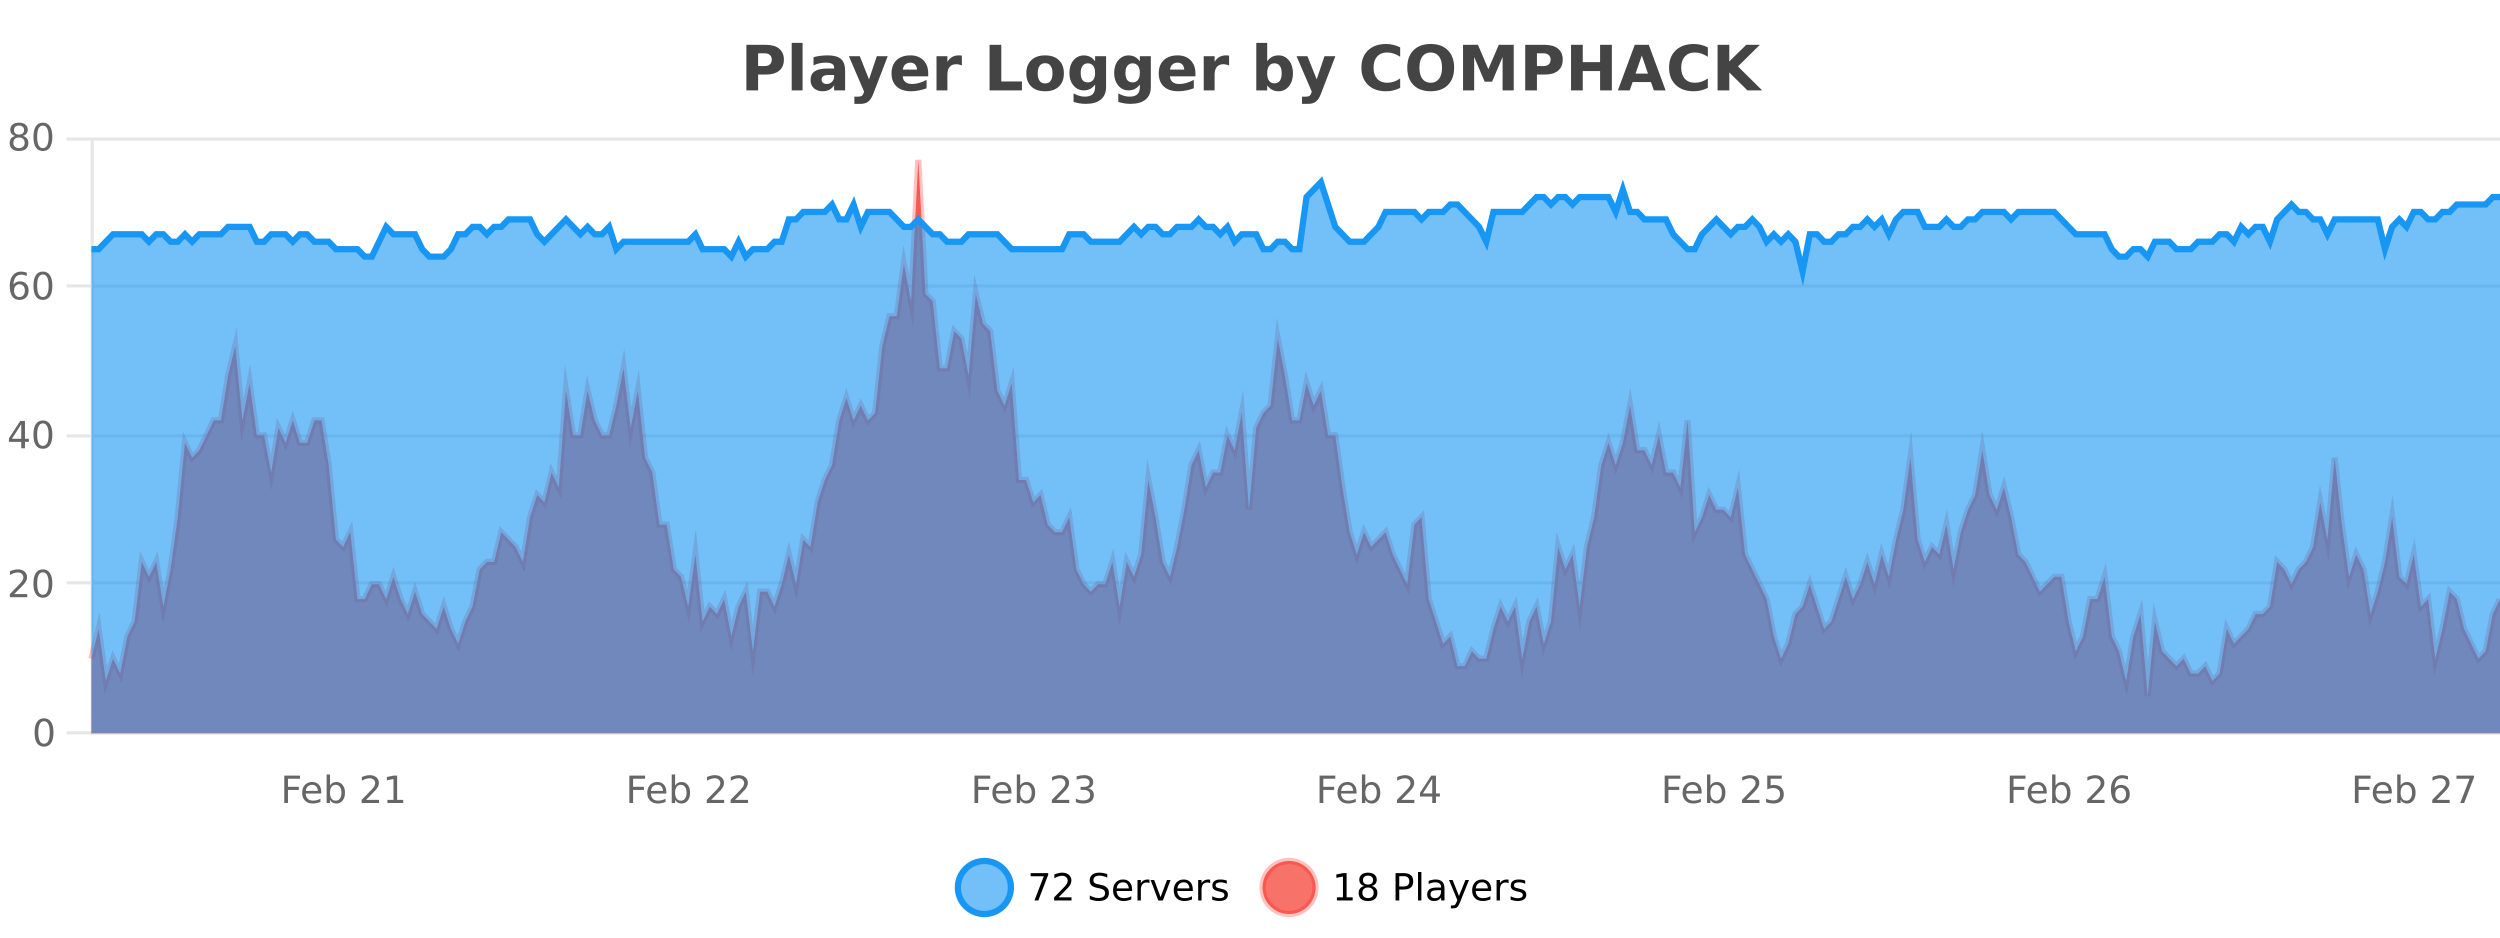 <?xml version="1.0" encoding="UTF-8"?>
<svg xmlns="http://www.w3.org/2000/svg" xmlns:xlink="http://www.w3.org/1999/xlink" width="800pt" height="300pt" viewBox="0 0 800 300" version="1.1">
<defs>
<clipPath id="clip1">
  <path d="M 278 263 L 352 263 L 352 300 L 278 300 Z M 278 263 "/>
</clipPath>
<clipPath id="clip2">
  <path d="M 375 263 L 450 263 L 450 300 L 375 300 Z M 375 263 "/>
</clipPath>
<clipPath id="clip3">
  <path d="M 29.27 51 L 800 51 L 800 234.602 L 29.27 234.602 Z M 29.27 51 "/>
</clipPath>
<clipPath id="clip4">
  <path d="M 28.27 43 L 800 43 L 800 235.602 L 28.27 235.602 Z M 28.27 43 "/>
</clipPath>
<clipPath id="clip5">
  <path d="M 29.27 58 L 800 58 L 800 234.602 L 29.27 234.602 Z M 29.27 58 "/>
</clipPath>
<clipPath id="clip6">
  <path d="M 28.27 43 L 800 43 L 800 116 L 28.27 116 Z M 28.27 43 "/>
</clipPath>
</defs>
<g id="surface640896">
<rect x="0" y="0" width="800" height="300" style="fill:rgb(100%,100%,100%);fill-opacity:1;stroke:none;"/>
<path style="fill:none;stroke-width:1;stroke-linecap:butt;stroke-linejoin:miter;stroke:rgb(0%,0%,0%);stroke-opacity:0.098;stroke-miterlimit:10;" d="M 30 234.5 L 800 234.5 "/>
<path style="fill:none;stroke-width:1;stroke-linecap:butt;stroke-linejoin:miter;stroke:rgb(0%,0%,0%);stroke-opacity:0.098;stroke-miterlimit:10;" d="M 21.27 234.5 L 29 234.5 "/>
<path style="fill:none;stroke-width:1;stroke-linecap:butt;stroke-linejoin:miter;stroke:rgb(0%,0%,0%);stroke-opacity:0.098;stroke-miterlimit:10;" d="M 30 186.5 L 800 186.5 "/>
<path style="fill:none;stroke-width:1;stroke-linecap:butt;stroke-linejoin:miter;stroke:rgb(0%,0%,0%);stroke-opacity:0.098;stroke-miterlimit:10;" d="M 21.27 186.5 L 29 186.5 "/>
<path style="fill:none;stroke-width:1;stroke-linecap:butt;stroke-linejoin:miter;stroke:rgb(0%,0%,0%);stroke-opacity:0.098;stroke-miterlimit:10;" d="M 30 139.5 L 800 139.5 "/>
<path style="fill:none;stroke-width:1;stroke-linecap:butt;stroke-linejoin:miter;stroke:rgb(0%,0%,0%);stroke-opacity:0.098;stroke-miterlimit:10;" d="M 21.27 139.5 L 29 139.5 "/>
<path style="fill:none;stroke-width:1;stroke-linecap:butt;stroke-linejoin:miter;stroke:rgb(0%,0%,0%);stroke-opacity:0.098;stroke-miterlimit:10;" d="M 30 91.5 L 800 91.5 "/>
<path style="fill:none;stroke-width:1;stroke-linecap:butt;stroke-linejoin:miter;stroke:rgb(0%,0%,0%);stroke-opacity:0.098;stroke-miterlimit:10;" d="M 21.27 91.5 L 29 91.5 "/>
<path style="fill:none;stroke-width:1;stroke-linecap:butt;stroke-linejoin:miter;stroke:rgb(0%,0%,0%);stroke-opacity:0.098;stroke-miterlimit:10;" d="M 30 44.5 L 800 44.5 "/>
<path style="fill:none;stroke-width:1;stroke-linecap:butt;stroke-linejoin:miter;stroke:rgb(0%,0%,0%);stroke-opacity:0.098;stroke-miterlimit:10;" d="M 21.27 44.5 L 29 44.5 "/>
<path style=" stroke:none;fill-rule:nonzero;fill:rgb(9.02%,58.824%,95.294%);fill-opacity:0.6;" d="M 323.488 284 C 323.488 288.688 319.688 292.484 315.004 292.484 C 310.316 292.484 306.52 288.688 306.52 284 C 306.52 279.312 310.316 275.516 315.004 275.516 C 319.688 275.516 323.488 279.312 323.488 284 Z M 323.488 284 "/>
<g clip-path="url(#clip1)" clip-rule="nonzero">
<path style="fill:none;stroke-width:2;stroke-linecap:butt;stroke-linejoin:miter;stroke:rgb(9.02%,58.824%,95.294%);stroke-opacity:1;stroke-miterlimit:10;" d="M 323.488 284 C 323.488 288.688 319.688 292.484 315.004 292.484 C 310.316 292.484 306.52 288.688 306.52 284 C 306.52 279.312 310.316 275.516 315.004 275.516 C 319.688 275.516 323.488 279.312 323.488 284 Z M 323.488 284 "/>
</g>
<path style=" stroke:none;fill-rule:nonzero;fill:rgb(0%,0%,0%);fill-opacity:1;" d="M 329.805 279.406 L 335.43 279.406 L 335.43 279.906 L 332.258 288.156 L 331.023 288.156 L 334.008 280.406 L 329.805 280.406 Z M 338.75 287.156 L 342.891 287.156 L 342.891 288.156 L 337.328 288.156 L 337.328 287.156 C 337.773 286.699 338.383 286.078 339.156 285.297 C 339.938 284.508 340.426 283.996 340.625 283.766 C 341.008 283.352 341.273 282.996 341.422 282.703 C 341.578 282.402 341.656 282.109 341.656 281.828 C 341.656 281.359 341.488 280.98 341.156 280.688 C 340.832 280.398 340.41 280.25 339.891 280.25 C 339.516 280.25 339.117 280.312 338.703 280.438 C 338.297 280.562 337.859 280.762 337.391 281.031 L 337.391 279.828 C 337.867 279.641 338.312 279.5 338.719 279.406 C 339.133 279.305 339.516 279.25 339.859 279.25 C 340.766 279.25 341.488 279.48 342.031 279.938 C 342.57 280.387 342.844 280.992 342.844 281.75 C 342.844 282.105 342.773 282.445 342.641 282.766 C 342.504 283.09 342.258 283.469 341.906 283.906 C 341.801 284.023 341.488 284.352 340.969 284.891 C 340.445 285.434 339.707 286.188 338.75 287.156 Z M 354.324 279.688 L 354.324 280.844 C 353.875 280.637 353.449 280.48 353.043 280.375 C 352.645 280.262 352.266 280.203 351.902 280.203 C 351.254 280.203 350.754 280.328 350.402 280.578 C 350.059 280.828 349.887 281.188 349.887 281.656 C 349.887 282.043 350 282.336 350.23 282.531 C 350.457 282.73 350.902 282.887 351.559 283 L 352.262 283.156 C 353.145 283.324 353.797 283.621 354.215 284.047 C 354.641 284.465 354.855 285.027 354.855 285.734 C 354.855 286.59 354.566 287.234 353.996 287.672 C 353.434 288.109 352.598 288.328 351.496 288.328 C 351.09 288.328 350.652 288.281 350.184 288.188 C 349.715 288.094 349.23 287.953 348.73 287.766 L 348.73 286.547 C 349.207 286.82 349.676 287.023 350.137 287.156 C 350.605 287.293 351.059 287.359 351.496 287.359 C 352.172 287.359 352.691 287.23 353.059 286.969 C 353.434 286.699 353.621 286.32 353.621 285.828 C 353.621 285.402 353.484 285.07 353.215 284.828 C 352.953 284.578 352.52 284.398 351.918 284.281 L 351.199 284.141 C 350.312 283.965 349.672 283.688 349.277 283.312 C 348.891 282.938 348.699 282.418 348.699 281.75 C 348.699 280.969 348.969 280.359 349.512 279.922 C 350.051 279.477 350.801 279.25 351.762 279.25 C 352.176 279.25 352.594 279.289 353.012 279.359 C 353.438 279.434 353.875 279.543 354.324 279.688 Z M 362.27 284.609 L 362.27 285.125 L 357.301 285.125 C 357.352 285.875 357.574 286.445 357.973 286.828 C 358.379 287.215 358.934 287.406 359.645 287.406 C 360.059 287.406 360.461 287.359 360.848 287.266 C 361.242 287.164 361.633 287.008 362.02 286.797 L 362.02 287.828 C 361.621 287.984 361.223 288.105 360.816 288.188 C 360.41 288.281 359.996 288.328 359.582 288.328 C 358.539 288.328 357.711 288.027 357.098 287.422 C 356.48 286.809 356.176 285.98 356.176 284.938 C 356.176 283.867 356.465 283.016 357.051 282.391 C 357.633 281.758 358.414 281.438 359.395 281.438 C 360.277 281.438 360.977 281.727 361.488 282.297 C 362.008 282.859 362.27 283.633 362.27 284.609 Z M 361.191 284.281 C 361.18 283.699 361.012 283.23 360.691 282.875 C 360.367 282.523 359.941 282.344 359.41 282.344 C 358.805 282.344 358.32 282.516 357.957 282.859 C 357.602 283.203 357.398 283.684 357.348 284.297 Z M 367.84 282.594 C 367.715 282.531 367.578 282.484 367.434 282.453 C 367.297 282.414 367.141 282.391 366.965 282.391 C 366.359 282.391 365.891 282.59 365.559 282.984 C 365.234 283.383 365.074 283.953 365.074 284.703 L 365.074 288.156 L 363.996 288.156 L 363.996 281.594 L 365.074 281.594 L 365.074 282.609 C 365.301 282.215 365.598 281.922 365.965 281.734 C 366.328 281.539 366.77 281.438 367.293 281.438 C 367.363 281.438 367.441 281.445 367.527 281.453 C 367.621 281.465 367.719 281.48 367.824 281.5 Z M 368.195 281.594 L 369.336 281.594 L 371.383 287.094 L 373.445 281.594 L 374.586 281.594 L 372.117 288.156 L 370.648 288.156 Z M 381.688 284.609 L 381.688 285.125 L 376.719 285.125 C 376.77 285.875 376.992 286.445 377.391 286.828 C 377.797 287.215 378.352 287.406 379.062 287.406 C 379.477 287.406 379.879 287.359 380.266 287.266 C 380.66 287.164 381.051 287.008 381.438 286.797 L 381.438 287.828 C 381.039 287.984 380.641 288.105 380.234 288.188 C 379.828 288.281 379.414 288.328 379 288.328 C 377.957 288.328 377.129 288.027 376.516 287.422 C 375.898 286.809 375.594 285.98 375.594 284.938 C 375.594 283.867 375.883 283.016 376.469 282.391 C 377.051 281.758 377.832 281.438 378.812 281.438 C 379.695 281.438 380.395 281.727 380.906 282.297 C 381.426 282.859 381.688 283.633 381.688 284.609 Z M 380.609 284.281 C 380.598 283.699 380.43 283.23 380.109 282.875 C 379.785 282.523 379.359 282.344 378.828 282.344 C 378.223 282.344 377.738 282.516 377.375 282.859 C 377.02 283.203 376.816 283.684 376.766 284.297 Z M 387.258 282.594 C 387.133 282.531 386.996 282.484 386.852 282.453 C 386.715 282.414 386.559 282.391 386.383 282.391 C 385.777 282.391 385.309 282.59 384.977 282.984 C 384.652 283.383 384.492 283.953 384.492 284.703 L 384.492 288.156 L 383.414 288.156 L 383.414 281.594 L 384.492 281.594 L 384.492 282.609 C 384.719 282.215 385.016 281.922 385.383 281.734 C 385.746 281.539 386.188 281.438 386.711 281.438 C 386.781 281.438 386.859 281.445 386.945 281.453 C 387.039 281.465 387.137 281.48 387.242 281.5 Z M 392.566 281.781 L 392.566 282.812 C 392.262 282.656 391.945 282.543 391.613 282.469 C 391.289 282.387 390.949 282.344 390.598 282.344 C 390.066 282.344 389.664 282.43 389.395 282.594 C 389.121 282.75 388.988 282.996 388.988 283.328 C 388.988 283.578 389.082 283.777 389.27 283.922 C 389.465 284.059 389.855 284.188 390.441 284.312 L 390.801 284.406 C 391.57 284.562 392.117 284.793 392.441 285.094 C 392.762 285.398 392.926 285.812 392.926 286.344 C 392.926 286.961 392.68 287.445 392.191 287.797 C 391.711 288.152 391.051 288.328 390.207 288.328 C 389.852 288.328 389.48 288.289 389.098 288.219 C 388.723 288.156 388.324 288.059 387.91 287.922 L 387.91 286.797 C 388.305 287.008 388.695 287.164 389.082 287.266 C 389.465 287.371 389.852 287.422 390.238 287.422 C 390.738 287.422 391.121 287.34 391.395 287.172 C 391.676 286.996 391.816 286.746 391.816 286.422 C 391.816 286.133 391.715 285.906 391.52 285.75 C 391.32 285.594 390.887 285.445 390.223 285.297 L 389.848 285.219 C 389.18 285.074 388.695 284.855 388.395 284.562 C 388.102 284.273 387.957 283.875 387.957 283.375 C 387.957 282.75 388.176 282.273 388.613 281.938 C 389.051 281.605 389.668 281.438 390.473 281.438 C 390.867 281.438 391.242 281.469 391.598 281.531 C 391.949 281.586 392.273 281.668 392.566 281.781 Z M 325.004 277.016 "/>
<path style=" stroke:none;fill-rule:nonzero;fill:rgb(96.863%,44.706%,40.784%);fill-opacity:1;" d="M 420.988 284 C 420.988 288.688 417.191 292.484 412.504 292.484 C 407.82 292.484 404.02 288.688 404.02 284 C 404.02 279.312 407.82 275.516 412.504 275.516 C 417.191 275.516 420.988 279.312 420.988 284 Z M 420.988 284 "/>
<g clip-path="url(#clip2)" clip-rule="nonzero">
<path style="fill:none;stroke-width:2;stroke-linecap:butt;stroke-linejoin:miter;stroke:rgb(100%,4.706%,0%);stroke-opacity:0.247;stroke-miterlimit:10;" d="M 420.988 284 C 420.988 288.688 417.191 292.484 412.504 292.484 C 407.82 292.484 404.02 288.688 404.02 284 C 404.02 279.312 407.82 275.516 412.504 275.516 C 417.191 275.516 420.988 279.312 420.988 284 Z M 420.988 284 "/>
</g>
<path style=" stroke:none;fill-rule:nonzero;fill:rgb(0%,0%,0%);fill-opacity:1;" d="M 427.805 287.156 L 429.742 287.156 L 429.742 280.484 L 427.633 280.906 L 427.633 279.828 L 429.727 279.406 L 430.914 279.406 L 430.914 287.156 L 432.852 287.156 L 432.852 288.156 L 427.805 288.156 Z M 437.766 284 C 437.203 284 436.758 284.152 436.438 284.453 C 436.113 284.758 435.953 285.168 435.953 285.688 C 435.953 286.219 436.113 286.637 436.438 286.938 C 436.758 287.242 437.203 287.391 437.766 287.391 C 438.328 287.391 438.77 287.242 439.094 286.938 C 439.414 286.637 439.578 286.219 439.578 285.688 C 439.578 285.168 439.414 284.758 439.094 284.453 C 438.781 284.152 438.336 284 437.766 284 Z M 436.578 283.5 C 436.078 283.375 435.68 283.141 435.391 282.797 C 435.109 282.445 434.969 282.016 434.969 281.516 C 434.969 280.82 435.219 280.266 435.719 279.859 C 436.219 279.453 436.898 279.25 437.766 279.25 C 438.641 279.25 439.32 279.453 439.812 279.859 C 440.312 280.266 440.562 280.82 440.562 281.516 C 440.562 282.016 440.422 282.445 440.141 282.797 C 439.859 283.141 439.461 283.375 438.953 283.5 C 439.523 283.637 439.969 283.898 440.281 284.281 C 440.602 284.668 440.766 285.137 440.766 285.688 C 440.766 286.543 440.504 287.199 439.984 287.656 C 439.473 288.105 438.734 288.328 437.766 288.328 C 436.805 288.328 436.066 288.105 435.547 287.656 C 435.023 287.199 434.766 286.543 434.766 285.688 C 434.766 285.137 434.926 284.668 435.25 284.281 C 435.57 283.898 436.016 283.637 436.578 283.5 Z M 436.156 281.625 C 436.156 282.086 436.297 282.438 436.578 282.688 C 436.859 282.938 437.254 283.062 437.766 283.062 C 438.273 283.062 438.672 282.938 438.953 282.688 C 439.242 282.438 439.391 282.086 439.391 281.625 C 439.391 281.18 439.242 280.828 438.953 280.578 C 438.672 280.32 438.273 280.188 437.766 280.188 C 437.254 280.188 436.859 280.32 436.578 280.578 C 436.297 280.828 436.156 281.18 436.156 281.625 Z M 447.762 280.375 L 447.762 283.672 L 449.246 283.672 C 449.797 283.672 450.223 283.531 450.527 283.25 C 450.828 282.961 450.98 282.547 450.98 282.016 C 450.98 281.496 450.828 281.094 450.527 280.812 C 450.223 280.523 449.797 280.375 449.246 280.375 Z M 446.574 279.406 L 449.246 279.406 C 450.234 279.406 450.98 279.633 451.48 280.078 C 451.98 280.516 452.23 281.164 452.23 282.016 C 452.23 282.883 451.98 283.539 451.48 283.984 C 450.98 284.422 450.234 284.641 449.246 284.641 L 447.762 284.641 L 447.762 288.156 L 446.574 288.156 Z M 453.766 279.031 L 454.844 279.031 L 454.844 288.156 L 453.766 288.156 Z M 460.082 284.859 C 459.215 284.859 458.613 284.961 458.27 285.156 C 457.934 285.355 457.77 285.695 457.77 286.172 C 457.77 286.559 457.895 286.867 458.145 287.094 C 458.402 287.312 458.746 287.422 459.176 287.422 C 459.777 287.422 460.258 287.215 460.613 286.797 C 460.977 286.371 461.16 285.805 461.16 285.094 L 461.16 284.859 Z M 462.238 284.406 L 462.238 288.156 L 461.16 288.156 L 461.16 287.156 C 460.91 287.555 460.602 287.852 460.238 288.047 C 459.871 288.234 459.426 288.328 458.895 288.328 C 458.215 288.328 457.68 288.141 457.285 287.766 C 456.887 287.383 456.691 286.875 456.691 286.25 C 456.691 285.512 456.934 284.953 457.426 284.578 C 457.926 284.203 458.664 284.016 459.645 284.016 L 461.16 284.016 L 461.16 283.906 C 461.16 283.406 460.992 283.023 460.66 282.75 C 460.336 282.48 459.883 282.344 459.301 282.344 C 458.926 282.344 458.555 282.391 458.191 282.484 C 457.836 282.578 457.496 282.715 457.176 282.891 L 457.176 281.891 C 457.57 281.734 457.949 281.621 458.316 281.547 C 458.691 281.477 459.055 281.438 459.41 281.438 C 460.355 281.438 461.066 281.684 461.535 282.172 C 462.004 282.664 462.238 283.406 462.238 284.406 Z M 467.188 288.766 C 466.883 289.547 466.586 290.055 466.297 290.297 C 466.004 290.535 465.617 290.656 465.141 290.656 L 464.281 290.656 L 464.281 289.75 L 464.906 289.75 C 465.207 289.75 465.438 289.676 465.594 289.531 C 465.758 289.395 465.941 289.066 466.141 288.547 L 466.344 288.047 L 463.688 281.594 L 464.828 281.594 L 466.875 286.719 L 468.938 281.594 L 470.078 281.594 Z M 477.18 284.609 L 477.18 285.125 L 472.211 285.125 C 472.262 285.875 472.484 286.445 472.883 286.828 C 473.289 287.215 473.844 287.406 474.555 287.406 C 474.969 287.406 475.371 287.359 475.758 287.266 C 476.152 287.164 476.543 287.008 476.93 286.797 L 476.93 287.828 C 476.531 287.984 476.133 288.105 475.727 288.188 C 475.32 288.281 474.906 288.328 474.492 288.328 C 473.449 288.328 472.621 288.027 472.008 287.422 C 471.391 286.809 471.086 285.98 471.086 284.938 C 471.086 283.867 471.375 283.016 471.961 282.391 C 472.543 281.758 473.324 281.438 474.305 281.438 C 475.188 281.438 475.887 281.727 476.398 282.297 C 476.918 282.859 477.18 283.633 477.18 284.609 Z M 476.102 284.281 C 476.09 283.699 475.922 283.23 475.602 282.875 C 475.277 282.523 474.852 282.344 474.32 282.344 C 473.715 282.344 473.23 282.516 472.867 282.859 C 472.512 283.203 472.309 283.684 472.258 284.297 Z M 482.75 282.594 C 482.625 282.531 482.488 282.484 482.344 282.453 C 482.207 282.414 482.051 282.391 481.875 282.391 C 481.27 282.391 480.801 282.59 480.469 282.984 C 480.145 283.383 479.984 283.953 479.984 284.703 L 479.984 288.156 L 478.906 288.156 L 478.906 281.594 L 479.984 281.594 L 479.984 282.609 C 480.211 282.215 480.508 281.922 480.875 281.734 C 481.238 281.539 481.68 281.438 482.203 281.438 C 482.273 281.438 482.352 281.445 482.438 281.453 C 482.531 281.465 482.629 281.48 482.734 281.5 Z M 488.055 281.781 L 488.055 282.812 C 487.75 282.656 487.434 282.543 487.102 282.469 C 486.777 282.387 486.438 282.344 486.086 282.344 C 485.555 282.344 485.152 282.43 484.883 282.594 C 484.609 282.75 484.477 282.996 484.477 283.328 C 484.477 283.578 484.57 283.777 484.758 283.922 C 484.953 284.059 485.344 284.188 485.93 284.312 L 486.289 284.406 C 487.059 284.562 487.605 284.793 487.93 285.094 C 488.25 285.398 488.414 285.812 488.414 286.344 C 488.414 286.961 488.168 287.445 487.68 287.797 C 487.199 288.152 486.539 288.328 485.695 288.328 C 485.34 288.328 484.969 288.289 484.586 288.219 C 484.211 288.156 483.812 288.059 483.398 287.922 L 483.398 286.797 C 483.793 287.008 484.184 287.164 484.57 287.266 C 484.953 287.371 485.34 287.422 485.727 287.422 C 486.227 287.422 486.609 287.34 486.883 287.172 C 487.164 286.996 487.305 286.746 487.305 286.422 C 487.305 286.133 487.203 285.906 487.008 285.75 C 486.809 285.594 486.375 285.445 485.711 285.297 L 485.336 285.219 C 484.668 285.074 484.184 284.855 483.883 284.562 C 483.59 284.273 483.445 283.875 483.445 283.375 C 483.445 282.75 483.664 282.273 484.102 281.938 C 484.539 281.605 485.156 281.438 485.961 281.438 C 486.355 281.438 486.73 281.469 487.086 281.531 C 487.438 281.586 487.762 281.668 488.055 281.781 Z M 422.504 277.016 "/>
<path style=" stroke:none;fill-rule:nonzero;fill:rgb(26.667%,26.667%,26.667%);fill-opacity:1;" d="M 238.844 14.344 L 245.078 14.344 C 246.93 14.344 248.352 14.758 249.344 15.578 C 250.344 16.402 250.844 17.574 250.844 19.094 C 250.844 20.625 250.344 21.805 249.344 22.625 C 248.352 23.449 246.93 23.859 245.078 23.859 L 242.594 23.859 L 242.594 28.922 L 238.844 28.922 Z M 242.594 17.062 L 242.594 21.141 L 244.672 21.141 C 245.398 21.141 245.961 20.965 246.359 20.609 C 246.766 20.258 246.969 19.75 246.969 19.094 C 246.969 18.449 246.766 17.949 246.359 17.594 C 245.961 17.242 245.398 17.062 244.672 17.062 Z M 253.344 13.719 L 256.828 13.719 L 256.828 28.922 L 253.344 28.922 Z M 265.094 24 C 264.363 24 263.816 24.125 263.453 24.375 C 263.086 24.617 262.906 24.98 262.906 25.469 C 262.906 25.906 263.051 26.25 263.344 26.5 C 263.645 26.75 264.055 26.875 264.578 26.875 C 265.234 26.875 265.785 26.641 266.234 26.172 C 266.691 25.703 266.922 25.117 266.922 24.406 L 266.922 24 Z M 270.438 22.688 L 270.438 28.922 L 266.922 28.922 L 266.922 27.297 C 266.453 27.965 265.922 28.449 265.328 28.75 C 264.742 29.051 264.031 29.203 263.188 29.203 C 262.062 29.203 261.145 28.875 260.438 28.219 C 259.727 27.555 259.375 26.695 259.375 25.641 C 259.375 24.359 259.812 23.422 260.688 22.828 C 261.57 22.227 262.961 21.922 264.859 21.922 L 266.922 21.922 L 266.922 21.641 C 266.922 21.09 266.703 20.688 266.266 20.438 C 265.828 20.18 265.145 20.047 264.219 20.047 C 263.469 20.047 262.77 20.125 262.125 20.281 C 261.477 20.43 260.879 20.648 260.328 20.938 L 260.328 18.281 C 261.078 18.094 261.828 17.953 262.578 17.859 C 263.336 17.766 264.098 17.719 264.859 17.719 C 266.828 17.719 268.25 18.109 269.125 18.891 C 270 19.664 270.438 20.93 270.438 22.688 Z M 271.645 17.984 L 275.129 17.984 L 278.082 25.406 L 280.582 17.984 L 284.066 17.984 L 279.473 29.953 C 279.012 31.172 278.473 32.02 277.848 32.5 C 277.23 32.988 276.426 33.234 275.426 33.234 L 273.395 33.234 L 273.395 30.938 L 274.488 30.938 C 275.082 30.938 275.512 30.844 275.785 30.656 C 276.055 30.469 276.262 30.129 276.41 29.641 L 276.52 29.344 Z M 297.023 23.422 L 297.023 24.422 L 288.852 24.422 C 288.934 25.246 289.23 25.859 289.742 26.266 C 290.25 26.672 290.961 26.875 291.867 26.875 C 292.605 26.875 293.359 26.766 294.133 26.547 C 294.902 26.328 295.695 26 296.508 25.562 L 296.508 28.25 C 295.684 28.562 294.855 28.797 294.023 28.953 C 293.199 29.117 292.375 29.203 291.555 29.203 C 289.574 29.203 288.031 28.703 286.93 27.703 C 285.836 26.695 285.289 25.281 285.289 23.469 C 285.289 21.68 285.824 20.273 286.898 19.25 C 287.98 18.23 289.465 17.719 291.352 17.719 C 293.07 17.719 294.445 18.242 295.477 19.281 C 296.508 20.312 297.023 21.695 297.023 23.422 Z M 293.43 22.266 C 293.43 21.602 293.234 21.062 292.852 20.656 C 292.465 20.25 291.961 20.047 291.336 20.047 C 290.656 20.047 290.105 20.242 289.68 20.625 C 289.262 21 289 21.547 288.898 22.266 Z M 307.809 20.969 C 307.496 20.824 307.188 20.719 306.887 20.656 C 306.582 20.586 306.281 20.547 305.98 20.547 C 305.074 20.547 304.375 20.836 303.887 21.406 C 303.406 21.98 303.168 22.805 303.168 23.875 L 303.168 28.922 L 299.684 28.922 L 299.684 17.984 L 303.168 17.984 L 303.168 19.781 C 303.613 19.062 304.129 18.543 304.715 18.219 C 305.297 17.887 305.996 17.719 306.809 17.719 C 306.934 17.719 307.062 17.727 307.199 17.734 C 307.332 17.746 307.531 17.766 307.793 17.797 Z M 316.664 14.344 L 320.414 14.344 L 320.414 26.078 L 327.023 26.078 L 327.023 28.922 L 316.664 28.922 Z M 334.457 20.219 C 333.676 20.219 333.082 20.5 332.676 21.062 C 332.27 21.617 332.066 22.418 332.066 23.469 C 332.066 24.512 332.27 25.312 332.676 25.875 C 333.082 26.43 333.676 26.703 334.457 26.703 C 335.215 26.703 335.793 26.43 336.191 25.875 C 336.598 25.312 336.801 24.512 336.801 23.469 C 336.801 22.418 336.598 21.617 336.191 21.062 C 335.793 20.5 335.215 20.219 334.457 20.219 Z M 334.457 17.719 C 336.332 17.719 337.793 18.23 338.848 19.25 C 339.91 20.262 340.441 21.668 340.441 23.469 C 340.441 25.262 339.91 26.668 338.848 27.688 C 337.793 28.699 336.332 29.203 334.457 29.203 C 332.559 29.203 331.082 28.699 330.02 27.688 C 328.957 26.668 328.426 25.262 328.426 23.469 C 328.426 21.668 328.957 20.262 330.02 19.25 C 331.082 18.23 332.559 17.719 334.457 17.719 Z M 350.43 27.062 C 349.949 27.699 349.418 28.168 348.836 28.469 C 348.25 28.773 347.578 28.922 346.82 28.922 C 345.484 28.922 344.383 28.398 343.508 27.344 C 342.641 26.293 342.211 24.953 342.211 23.328 C 342.211 21.695 342.641 20.355 343.508 19.312 C 344.383 18.262 345.484 17.734 346.82 17.734 C 347.578 17.734 348.25 17.887 348.836 18.188 C 349.418 18.492 349.949 18.965 350.43 19.609 L 350.43 17.984 L 353.945 17.984 L 353.945 27.812 C 353.945 29.57 353.387 30.914 352.273 31.844 C 351.168 32.77 349.559 33.234 347.445 33.234 C 346.766 33.234 346.105 33.18 345.461 33.078 C 344.824 32.973 344.184 32.816 343.539 32.609 L 343.539 29.875 C 344.152 30.227 344.75 30.488 345.336 30.656 C 345.918 30.832 346.508 30.922 347.102 30.922 C 348.246 30.922 349.086 30.672 349.617 30.172 C 350.156 29.672 350.43 28.887 350.43 27.812 Z M 348.117 20.266 C 347.398 20.266 346.836 20.531 346.43 21.062 C 346.023 21.594 345.82 22.352 345.82 23.328 C 345.82 24.328 346.012 25.09 346.398 25.609 C 346.793 26.121 347.367 26.375 348.117 26.375 C 348.844 26.375 349.414 26.109 349.82 25.578 C 350.227 25.047 350.43 24.297 350.43 23.328 C 350.43 22.352 350.227 21.594 349.82 21.062 C 349.414 20.531 348.844 20.266 348.117 20.266 Z M 364.75 27.062 C 364.27 27.699 363.738 28.168 363.156 28.469 C 362.57 28.773 361.898 28.922 361.141 28.922 C 359.805 28.922 358.703 28.398 357.828 27.344 C 356.961 26.293 356.531 24.953 356.531 23.328 C 356.531 21.695 356.961 20.355 357.828 19.312 C 358.703 18.262 359.805 17.734 361.141 17.734 C 361.898 17.734 362.57 17.887 363.156 18.188 C 363.738 18.492 364.27 18.965 364.75 19.609 L 364.75 17.984 L 368.266 17.984 L 368.266 27.812 C 368.266 29.57 367.707 30.914 366.594 31.844 C 365.488 32.77 363.879 33.234 361.766 33.234 C 361.086 33.234 360.426 33.18 359.781 33.078 C 359.145 32.973 358.504 32.816 357.859 32.609 L 357.859 29.875 C 358.473 30.227 359.07 30.488 359.656 30.656 C 360.238 30.832 360.828 30.922 361.422 30.922 C 362.566 30.922 363.406 30.672 363.938 30.172 C 364.477 29.672 364.75 28.887 364.75 27.812 Z M 362.438 20.266 C 361.719 20.266 361.156 20.531 360.75 21.062 C 360.344 21.594 360.141 22.352 360.141 23.328 C 360.141 24.328 360.332 25.09 360.719 25.609 C 361.113 26.121 361.688 26.375 362.438 26.375 C 363.164 26.375 363.734 26.109 364.141 25.578 C 364.547 25.047 364.75 24.297 364.75 23.328 C 364.75 22.352 364.547 21.594 364.141 21.062 C 363.734 20.531 363.164 20.266 362.438 20.266 Z M 382.531 23.422 L 382.531 24.422 L 374.359 24.422 C 374.441 25.246 374.738 25.859 375.25 26.266 C 375.758 26.672 376.469 26.875 377.375 26.875 C 378.113 26.875 378.867 26.766 379.641 26.547 C 380.41 26.328 381.203 26 382.016 25.562 L 382.016 28.25 C 381.191 28.562 380.363 28.797 379.531 28.953 C 378.707 29.117 377.883 29.203 377.062 29.203 C 375.082 29.203 373.539 28.703 372.438 27.703 C 371.344 26.695 370.797 25.281 370.797 23.469 C 370.797 21.68 371.332 20.273 372.406 19.25 C 373.488 18.23 374.973 17.719 376.859 17.719 C 378.578 17.719 379.953 18.242 380.984 19.281 C 382.016 20.312 382.531 21.695 382.531 23.422 Z M 378.938 22.266 C 378.938 21.602 378.742 21.062 378.359 20.656 C 377.973 20.25 377.469 20.047 376.844 20.047 C 376.164 20.047 375.613 20.242 375.188 20.625 C 374.77 21 374.508 21.547 374.406 22.266 Z M 393.316 20.969 C 393.004 20.824 392.695 20.719 392.395 20.656 C 392.09 20.586 391.789 20.547 391.488 20.547 C 390.582 20.547 389.883 20.836 389.395 21.406 C 388.914 21.98 388.676 22.805 388.676 23.875 L 388.676 28.922 L 385.191 28.922 L 385.191 17.984 L 388.676 17.984 L 388.676 19.781 C 389.121 19.062 389.637 18.543 390.223 18.219 C 390.805 17.887 391.504 17.719 392.316 17.719 C 392.441 17.719 392.57 17.727 392.707 17.734 C 392.84 17.746 393.039 17.766 393.301 17.797 Z M 407.828 26.672 C 408.578 26.672 409.148 26.402 409.547 25.859 C 409.941 25.309 410.141 24.512 410.141 23.469 C 410.141 22.43 409.941 21.637 409.547 21.094 C 409.148 20.543 408.578 20.266 407.828 20.266 C 407.078 20.266 406.5 20.543 406.094 21.094 C 405.695 21.637 405.5 22.43 405.5 23.469 C 405.5 24.5 405.695 25.293 406.094 25.844 C 406.5 26.398 407.078 26.672 407.828 26.672 Z M 405.5 19.578 C 405.988 18.945 406.523 18.477 407.109 18.172 C 407.691 17.871 408.363 17.719 409.125 17.719 C 410.477 17.719 411.586 18.258 412.453 19.328 C 413.316 20.402 413.75 21.781 413.75 23.469 C 413.75 25.148 413.316 26.523 412.453 27.594 C 411.586 28.668 410.477 29.203 409.125 29.203 C 408.363 29.203 407.691 29.051 407.109 28.75 C 406.523 28.449 405.988 27.98 405.5 27.344 L 405.5 28.922 L 402.016 28.922 L 402.016 13.719 L 405.5 13.719 Z M 414.898 17.984 L 418.383 17.984 L 421.336 25.406 L 423.836 17.984 L 427.32 17.984 L 422.727 29.953 C 422.266 31.172 421.727 32.02 421.102 32.5 C 420.484 32.988 419.68 33.234 418.68 33.234 L 416.648 33.234 L 416.648 30.938 L 417.742 30.938 C 418.336 30.938 418.766 30.844 419.039 30.656 C 419.309 30.469 419.516 30.129 419.664 29.641 L 419.773 29.344 Z M 448.055 28.125 C 447.355 28.48 446.633 28.746 445.883 28.922 C 445.141 29.109 444.359 29.203 443.539 29.203 C 441.109 29.203 439.188 28.527 437.773 27.172 C 436.355 25.809 435.648 23.965 435.648 21.641 C 435.648 19.32 436.355 17.48 437.773 16.125 C 439.188 14.762 441.109 14.078 443.539 14.078 C 444.359 14.078 445.141 14.172 445.883 14.359 C 446.633 14.539 447.355 14.805 448.055 15.156 L 448.055 18.172 C 447.355 17.703 446.668 17.359 445.992 17.141 C 445.312 16.914 444.602 16.797 443.852 16.797 C 442.508 16.797 441.449 17.23 440.68 18.094 C 439.918 18.949 439.539 20.133 439.539 21.641 C 439.539 23.152 439.918 24.34 440.68 25.203 C 441.449 26.059 442.508 26.484 443.852 26.484 C 444.602 26.484 445.312 26.375 445.992 26.156 C 446.668 25.93 447.355 25.578 448.055 25.109 Z M 457.824 16.797 C 456.676 16.797 455.785 17.227 455.152 18.078 C 454.527 18.922 454.215 20.109 454.215 21.641 C 454.215 23.172 454.527 24.367 455.152 25.219 C 455.785 26.062 456.676 26.484 457.824 26.484 C 458.969 26.484 459.859 26.062 460.496 25.219 C 461.129 24.367 461.449 23.172 461.449 21.641 C 461.449 20.109 461.129 18.922 460.496 18.078 C 459.859 17.227 458.969 16.797 457.824 16.797 Z M 457.824 14.078 C 460.168 14.078 462 14.75 463.324 16.094 C 464.656 17.43 465.324 19.277 465.324 21.641 C 465.324 24.008 464.656 25.859 463.324 27.203 C 462 28.539 460.168 29.203 457.824 29.203 C 455.48 29.203 453.641 28.539 452.309 27.203 C 450.984 25.859 450.324 24.008 450.324 21.641 C 450.324 19.277 450.984 17.43 452.309 16.094 C 453.641 14.75 455.48 14.078 457.824 14.078 Z M 468.172 14.344 L 472.953 14.344 L 476.266 22.141 L 479.609 14.344 L 484.391 14.344 L 484.391 28.922 L 480.828 28.922 L 480.828 18.25 L 477.469 26.125 L 475.094 26.125 L 471.734 18.25 L 471.734 28.922 L 468.172 28.922 Z M 488.07 14.344 L 494.305 14.344 C 496.156 14.344 497.578 14.758 498.57 15.578 C 499.57 16.402 500.07 17.574 500.07 19.094 C 500.07 20.625 499.57 21.805 498.57 22.625 C 497.578 23.449 496.156 23.859 494.305 23.859 L 491.82 23.859 L 491.82 28.922 L 488.07 28.922 Z M 491.82 17.062 L 491.82 21.141 L 493.898 21.141 C 494.625 21.141 495.188 20.965 495.586 20.609 C 495.992 20.258 496.195 19.75 496.195 19.094 C 496.195 18.449 495.992 17.949 495.586 17.594 C 495.188 17.242 494.625 17.062 493.898 17.062 Z M 502.73 14.344 L 506.48 14.344 L 506.48 19.891 L 512.027 19.891 L 512.027 14.344 L 515.793 14.344 L 515.793 28.922 L 512.027 28.922 L 512.027 22.734 L 506.48 22.734 L 506.48 28.922 L 502.73 28.922 Z M 528.312 26.266 L 522.438 26.266 L 521.5 28.922 L 517.719 28.922 L 523.125 14.344 L 527.609 14.344 L 533 28.922 L 529.234 28.922 Z M 523.375 23.562 L 527.359 23.562 L 525.375 17.766 Z M 546.508 28.125 C 545.809 28.48 545.086 28.746 544.336 28.922 C 543.594 29.109 542.812 29.203 541.992 29.203 C 539.562 29.203 537.641 28.527 536.227 27.172 C 534.809 25.809 534.102 23.965 534.102 21.641 C 534.102 19.32 534.809 17.48 536.227 16.125 C 537.641 14.762 539.562 14.078 541.992 14.078 C 542.812 14.078 543.594 14.172 544.336 14.359 C 545.086 14.539 545.809 14.805 546.508 15.156 L 546.508 18.172 C 545.809 17.703 545.121 17.359 544.445 17.141 C 543.766 16.914 543.055 16.797 542.305 16.797 C 540.961 16.797 539.902 17.23 539.133 18.094 C 538.371 18.949 537.992 20.133 537.992 21.641 C 537.992 23.152 538.371 24.34 539.133 25.203 C 539.902 26.059 540.961 26.484 542.305 26.484 C 543.055 26.484 543.766 26.375 544.445 26.156 C 545.121 25.93 545.809 25.578 546.508 25.109 Z M 549.625 14.344 L 553.375 14.344 L 553.375 19.656 L 558.797 14.344 L 563.156 14.344 L 556.141 21.25 L 563.891 28.922 L 559.172 28.922 L 553.375 23.172 L 553.375 28.922 L 549.625 28.922 Z M 237 10.359 "/>
<path style="fill:none;stroke-width:1;stroke-linecap:butt;stroke-linejoin:miter;stroke:rgb(0%,0%,0%);stroke-opacity:0.098;stroke-miterlimit:10;" d="M 29 234.5 L 801 234.5 "/>
<path style=" stroke:none;fill-rule:nonzero;fill:rgb(40%,40%,40%);fill-opacity:1;" d="M 90.965 248.203 L 95.996 248.203 L 95.996 249.203 L 92.152 249.203 L 92.152 251.781 L 95.621 251.781 L 95.621 252.781 L 92.152 252.781 L 92.152 256.953 L 90.965 256.953 Z M 102.789 253.406 L 102.789 253.922 L 97.82 253.922 C 97.871 254.672 98.094 255.242 98.492 255.625 C 98.898 256.012 99.453 256.203 100.164 256.203 C 100.578 256.203 100.98 256.156 101.367 256.062 C 101.762 255.961 102.152 255.805 102.539 255.594 L 102.539 256.625 C 102.141 256.781 101.742 256.902 101.336 256.984 C 100.93 257.078 100.516 257.125 100.102 257.125 C 99.059 257.125 98.23 256.824 97.617 256.219 C 97 255.605 96.695 254.777 96.695 253.734 C 96.695 252.664 96.984 251.812 97.57 251.188 C 98.152 250.555 98.934 250.234 99.914 250.234 C 100.797 250.234 101.496 250.523 102.008 251.094 C 102.527 251.656 102.789 252.43 102.789 253.406 Z M 101.711 253.078 C 101.699 252.496 101.531 252.027 101.211 251.672 C 100.887 251.32 100.461 251.141 99.93 251.141 C 99.324 251.141 98.84 251.312 98.477 251.656 C 98.121 252 97.918 252.48 97.867 253.094 Z M 109.266 253.672 C 109.266 252.883 109.098 252.262 108.766 251.812 C 108.441 251.367 108 251.141 107.438 251.141 C 106.863 251.141 106.41 251.367 106.078 251.812 C 105.754 252.262 105.594 252.883 105.594 253.672 C 105.594 254.465 105.754 255.09 106.078 255.547 C 106.41 255.996 106.863 256.219 107.438 256.219 C 108 256.219 108.441 255.996 108.766 255.547 C 109.098 255.09 109.266 254.465 109.266 253.672 Z M 105.594 251.391 C 105.82 250.996 106.109 250.703 106.453 250.516 C 106.797 250.328 107.207 250.234 107.688 250.234 C 108.488 250.234 109.141 250.555 109.641 251.188 C 110.141 251.812 110.391 252.641 110.391 253.672 C 110.391 254.703 110.141 255.539 109.641 256.172 C 109.141 256.809 108.488 257.125 107.688 257.125 C 107.207 257.125 106.797 257.031 106.453 256.844 C 106.109 256.648 105.82 256.355 105.594 255.969 L 105.594 256.953 L 104.516 256.953 L 104.516 247.828 L 105.594 247.828 Z M 117.148 255.953 L 121.289 255.953 L 121.289 256.953 L 115.727 256.953 L 115.727 255.953 C 116.172 255.496 116.781 254.875 117.555 254.094 C 118.336 253.305 118.824 252.793 119.023 252.562 C 119.406 252.148 119.672 251.793 119.82 251.5 C 119.977 251.199 120.055 250.906 120.055 250.625 C 120.055 250.156 119.887 249.777 119.555 249.484 C 119.23 249.195 118.809 249.047 118.289 249.047 C 117.914 249.047 117.516 249.109 117.102 249.234 C 116.695 249.359 116.258 249.559 115.789 249.828 L 115.789 248.625 C 116.266 248.438 116.711 248.297 117.117 248.203 C 117.531 248.102 117.914 248.047 118.258 248.047 C 119.164 248.047 119.887 248.277 120.43 248.734 C 120.969 249.184 121.242 249.789 121.242 250.547 C 121.242 250.902 121.172 251.242 121.039 251.562 C 120.902 251.887 120.656 252.266 120.305 252.703 C 120.199 252.82 119.887 253.148 119.367 253.688 C 118.844 254.23 118.105 254.984 117.148 255.953 Z M 123.973 255.953 L 125.91 255.953 L 125.91 249.281 L 123.801 249.703 L 123.801 248.625 L 125.895 248.203 L 127.082 248.203 L 127.082 255.953 L 129.02 255.953 L 129.02 256.953 L 123.973 256.953 Z M 89.793 245.816 "/>
<path style=" stroke:none;fill-rule:nonzero;fill:rgb(40%,40%,40%);fill-opacity:1;" d="M 201.398 248.203 L 206.43 248.203 L 206.43 249.203 L 202.586 249.203 L 202.586 251.781 L 206.055 251.781 L 206.055 252.781 L 202.586 252.781 L 202.586 256.953 L 201.398 256.953 Z M 213.223 253.406 L 213.223 253.922 L 208.254 253.922 C 208.305 254.672 208.527 255.242 208.926 255.625 C 209.332 256.012 209.887 256.203 210.598 256.203 C 211.012 256.203 211.414 256.156 211.801 256.062 C 212.195 255.961 212.586 255.805 212.973 255.594 L 212.973 256.625 C 212.574 256.781 212.176 256.902 211.77 256.984 C 211.363 257.078 210.949 257.125 210.535 257.125 C 209.492 257.125 208.664 256.824 208.051 256.219 C 207.434 255.605 207.129 254.777 207.129 253.734 C 207.129 252.664 207.418 251.812 208.004 251.188 C 208.586 250.555 209.367 250.234 210.348 250.234 C 211.23 250.234 211.93 250.523 212.441 251.094 C 212.961 251.656 213.223 252.43 213.223 253.406 Z M 212.145 253.078 C 212.133 252.496 211.965 252.027 211.645 251.672 C 211.32 251.32 210.895 251.141 210.363 251.141 C 209.758 251.141 209.273 251.312 208.91 251.656 C 208.555 252 208.352 252.48 208.301 253.094 Z M 219.699 253.672 C 219.699 252.883 219.531 252.262 219.199 251.812 C 218.875 251.367 218.434 251.141 217.871 251.141 C 217.297 251.141 216.844 251.367 216.512 251.812 C 216.188 252.262 216.027 252.883 216.027 253.672 C 216.027 254.465 216.188 255.09 216.512 255.547 C 216.844 255.996 217.297 256.219 217.871 256.219 C 218.434 256.219 218.875 255.996 219.199 255.547 C 219.531 255.09 219.699 254.465 219.699 253.672 Z M 216.027 251.391 C 216.254 250.996 216.543 250.703 216.887 250.516 C 217.23 250.328 217.641 250.234 218.121 250.234 C 218.922 250.234 219.574 250.555 220.074 251.188 C 220.574 251.812 220.824 252.641 220.824 253.672 C 220.824 254.703 220.574 255.539 220.074 256.172 C 219.574 256.809 218.922 257.125 218.121 257.125 C 217.641 257.125 217.23 257.031 216.887 256.844 C 216.543 256.648 216.254 256.355 216.027 255.969 L 216.027 256.953 L 214.949 256.953 L 214.949 247.828 L 216.027 247.828 Z M 227.586 255.953 L 231.727 255.953 L 231.727 256.953 L 226.164 256.953 L 226.164 255.953 C 226.609 255.496 227.219 254.875 227.992 254.094 C 228.773 253.305 229.262 252.793 229.461 252.562 C 229.844 252.148 230.109 251.793 230.258 251.5 C 230.414 251.199 230.492 250.906 230.492 250.625 C 230.492 250.156 230.324 249.777 229.992 249.484 C 229.668 249.195 229.246 249.047 228.727 249.047 C 228.352 249.047 227.953 249.109 227.539 249.234 C 227.133 249.359 226.695 249.559 226.227 249.828 L 226.227 248.625 C 226.703 248.438 227.148 248.297 227.555 248.203 C 227.969 248.102 228.352 248.047 228.695 248.047 C 229.602 248.047 230.324 248.277 230.867 248.734 C 231.406 249.184 231.68 249.789 231.68 250.547 C 231.68 250.902 231.609 251.242 231.477 251.562 C 231.34 251.887 231.094 252.266 230.742 252.703 C 230.637 252.82 230.324 253.148 229.805 253.688 C 229.281 254.23 228.543 254.984 227.586 255.953 Z M 235.219 255.953 L 239.359 255.953 L 239.359 256.953 L 233.797 256.953 L 233.797 255.953 C 234.242 255.496 234.852 254.875 235.625 254.094 C 236.406 253.305 236.895 252.793 237.094 252.562 C 237.477 252.148 237.742 251.793 237.891 251.5 C 238.047 251.199 238.125 250.906 238.125 250.625 C 238.125 250.156 237.957 249.777 237.625 249.484 C 237.301 249.195 236.879 249.047 236.359 249.047 C 235.984 249.047 235.586 249.109 235.172 249.234 C 234.766 249.359 234.328 249.559 233.859 249.828 L 233.859 248.625 C 234.336 248.438 234.781 248.297 235.188 248.203 C 235.602 248.102 235.984 248.047 236.328 248.047 C 237.234 248.047 237.957 248.277 238.5 248.734 C 239.039 249.184 239.312 249.789 239.312 250.547 C 239.312 250.902 239.242 251.242 239.109 251.562 C 238.973 251.887 238.727 252.266 238.375 252.703 C 238.27 252.82 237.957 253.148 237.438 253.688 C 236.914 254.23 236.176 254.984 235.219 255.953 Z M 200.227 245.816 "/>
<path style=" stroke:none;fill-rule:nonzero;fill:rgb(40%,40%,40%);fill-opacity:1;" d="M 311.832 248.203 L 316.863 248.203 L 316.863 249.203 L 313.02 249.203 L 313.02 251.781 L 316.488 251.781 L 316.488 252.781 L 313.02 252.781 L 313.02 256.953 L 311.832 256.953 Z M 323.656 253.406 L 323.656 253.922 L 318.688 253.922 C 318.738 254.672 318.961 255.242 319.359 255.625 C 319.766 256.012 320.32 256.203 321.031 256.203 C 321.445 256.203 321.848 256.156 322.234 256.062 C 322.629 255.961 323.02 255.805 323.406 255.594 L 323.406 256.625 C 323.008 256.781 322.609 256.902 322.203 256.984 C 321.797 257.078 321.383 257.125 320.969 257.125 C 319.926 257.125 319.098 256.824 318.484 256.219 C 317.867 255.605 317.562 254.777 317.562 253.734 C 317.562 252.664 317.852 251.812 318.438 251.188 C 319.02 250.555 319.801 250.234 320.781 250.234 C 321.664 250.234 322.363 250.523 322.875 251.094 C 323.395 251.656 323.656 252.43 323.656 253.406 Z M 322.578 253.078 C 322.566 252.496 322.398 252.027 322.078 251.672 C 321.754 251.32 321.328 251.141 320.797 251.141 C 320.191 251.141 319.707 251.312 319.344 251.656 C 318.988 252 318.785 252.48 318.734 253.094 Z M 330.133 253.672 C 330.133 252.883 329.965 252.262 329.633 251.812 C 329.309 251.367 328.867 251.141 328.305 251.141 C 327.73 251.141 327.277 251.367 326.945 251.812 C 326.621 252.262 326.461 252.883 326.461 253.672 C 326.461 254.465 326.621 255.09 326.945 255.547 C 327.277 255.996 327.73 256.219 328.305 256.219 C 328.867 256.219 329.309 255.996 329.633 255.547 C 329.965 255.09 330.133 254.465 330.133 253.672 Z M 326.461 251.391 C 326.688 250.996 326.977 250.703 327.32 250.516 C 327.664 250.328 328.074 250.234 328.555 250.234 C 329.355 250.234 330.008 250.555 330.508 251.188 C 331.008 251.812 331.258 252.641 331.258 253.672 C 331.258 254.703 331.008 255.539 330.508 256.172 C 330.008 256.809 329.355 257.125 328.555 257.125 C 328.074 257.125 327.664 257.031 327.32 256.844 C 326.977 256.648 326.688 256.355 326.461 255.969 L 326.461 256.953 L 325.383 256.953 L 325.383 247.828 L 326.461 247.828 Z M 338.016 255.953 L 342.156 255.953 L 342.156 256.953 L 336.594 256.953 L 336.594 255.953 C 337.039 255.496 337.648 254.875 338.422 254.094 C 339.203 253.305 339.691 252.793 339.891 252.562 C 340.273 252.148 340.539 251.793 340.688 251.5 C 340.844 251.199 340.922 250.906 340.922 250.625 C 340.922 250.156 340.754 249.777 340.422 249.484 C 340.098 249.195 339.676 249.047 339.156 249.047 C 338.781 249.047 338.383 249.109 337.969 249.234 C 337.562 249.359 337.125 249.559 336.656 249.828 L 336.656 248.625 C 337.133 248.438 337.578 248.297 337.984 248.203 C 338.398 248.102 338.781 248.047 339.125 248.047 C 340.031 248.047 340.754 248.277 341.297 248.734 C 341.836 249.184 342.109 249.789 342.109 250.547 C 342.109 250.902 342.039 251.242 341.906 251.562 C 341.77 251.887 341.523 252.266 341.172 252.703 C 341.066 252.82 340.754 253.148 340.234 253.688 C 339.711 254.23 338.973 254.984 338.016 255.953 Z M 348.23 252.234 C 348.793 252.359 349.23 252.617 349.543 253 C 349.863 253.375 350.027 253.844 350.027 254.406 C 350.027 255.273 349.73 255.945 349.137 256.422 C 348.543 256.891 347.699 257.125 346.605 257.125 C 346.238 257.125 345.859 257.086 345.465 257.016 C 345.078 256.945 344.684 256.836 344.277 256.688 L 344.277 255.547 C 344.598 255.734 344.953 255.883 345.34 255.984 C 345.734 256.078 346.145 256.125 346.574 256.125 C 347.312 256.125 347.875 255.98 348.262 255.688 C 348.656 255.398 348.855 254.969 348.855 254.406 C 348.855 253.898 348.672 253.496 348.309 253.203 C 347.941 252.914 347.441 252.766 346.809 252.766 L 345.777 252.766 L 345.777 251.797 L 346.855 251.797 C 347.426 251.797 347.871 251.684 348.184 251.453 C 348.496 251.215 348.652 250.875 348.652 250.438 C 348.652 249.992 348.488 249.648 348.168 249.406 C 347.855 249.168 347.402 249.047 346.809 249.047 C 346.473 249.047 346.121 249.086 345.746 249.156 C 345.379 249.219 344.973 249.324 344.527 249.469 L 344.527 248.422 C 344.984 248.297 345.406 248.203 345.793 248.141 C 346.188 248.078 346.559 248.047 346.902 248.047 C 347.809 248.047 348.52 248.25 349.043 248.656 C 349.562 249.062 349.824 249.617 349.824 250.312 C 349.824 250.805 349.684 251.215 349.402 251.547 C 349.129 251.883 348.738 252.109 348.23 252.234 Z M 310.66 245.816 "/>
<path style=" stroke:none;fill-rule:nonzero;fill:rgb(40%,40%,40%);fill-opacity:1;" d="M 422.266 248.203 L 427.297 248.203 L 427.297 249.203 L 423.453 249.203 L 423.453 251.781 L 426.922 251.781 L 426.922 252.781 L 423.453 252.781 L 423.453 256.953 L 422.266 256.953 Z M 434.09 253.406 L 434.09 253.922 L 429.121 253.922 C 429.172 254.672 429.395 255.242 429.793 255.625 C 430.199 256.012 430.754 256.203 431.465 256.203 C 431.879 256.203 432.281 256.156 432.668 256.062 C 433.062 255.961 433.453 255.805 433.84 255.594 L 433.84 256.625 C 433.441 256.781 433.043 256.902 432.637 256.984 C 432.23 257.078 431.816 257.125 431.402 257.125 C 430.359 257.125 429.531 256.824 428.918 256.219 C 428.301 255.605 427.996 254.777 427.996 253.734 C 427.996 252.664 428.285 251.812 428.871 251.188 C 429.453 250.555 430.234 250.234 431.215 250.234 C 432.098 250.234 432.797 250.523 433.309 251.094 C 433.828 251.656 434.09 252.43 434.09 253.406 Z M 433.012 253.078 C 433 252.496 432.832 252.027 432.512 251.672 C 432.188 251.32 431.762 251.141 431.23 251.141 C 430.625 251.141 430.141 251.312 429.777 251.656 C 429.422 252 429.219 252.48 429.168 253.094 Z M 440.566 253.672 C 440.566 252.883 440.398 252.262 440.066 251.812 C 439.742 251.367 439.301 251.141 438.738 251.141 C 438.164 251.141 437.711 251.367 437.379 251.812 C 437.055 252.262 436.895 252.883 436.895 253.672 C 436.895 254.465 437.055 255.09 437.379 255.547 C 437.711 255.996 438.164 256.219 438.738 256.219 C 439.301 256.219 439.742 255.996 440.066 255.547 C 440.398 255.09 440.566 254.465 440.566 253.672 Z M 436.895 251.391 C 437.121 250.996 437.41 250.703 437.754 250.516 C 438.098 250.328 438.508 250.234 438.988 250.234 C 439.789 250.234 440.441 250.555 440.941 251.188 C 441.441 251.812 441.691 252.641 441.691 253.672 C 441.691 254.703 441.441 255.539 440.941 256.172 C 440.441 256.809 439.789 257.125 438.988 257.125 C 438.508 257.125 438.098 257.031 437.754 256.844 C 437.41 256.648 437.121 256.355 436.895 255.969 L 436.895 256.953 L 435.816 256.953 L 435.816 247.828 L 436.895 247.828 Z M 448.453 255.953 L 452.594 255.953 L 452.594 256.953 L 447.031 256.953 L 447.031 255.953 C 447.477 255.496 448.086 254.875 448.859 254.094 C 449.641 253.305 450.129 252.793 450.328 252.562 C 450.711 252.148 450.977 251.793 451.125 251.5 C 451.281 251.199 451.359 250.906 451.359 250.625 C 451.359 250.156 451.191 249.777 450.859 249.484 C 450.535 249.195 450.113 249.047 449.594 249.047 C 449.219 249.047 448.82 249.109 448.406 249.234 C 448 249.359 447.562 249.559 447.094 249.828 L 447.094 248.625 C 447.57 248.438 448.016 248.297 448.422 248.203 C 448.836 248.102 449.219 248.047 449.562 248.047 C 450.469 248.047 451.191 248.277 451.734 248.734 C 452.273 249.184 452.547 249.789 452.547 250.547 C 452.547 250.902 452.477 251.242 452.344 251.562 C 452.207 251.887 451.961 252.266 451.609 252.703 C 451.504 252.82 451.191 253.148 450.672 253.688 C 450.148 254.23 449.41 254.984 448.453 255.953 Z M 458.32 249.234 L 455.336 253.906 L 458.32 253.906 Z M 458.008 248.203 L 459.508 248.203 L 459.508 253.906 L 460.758 253.906 L 460.758 254.891 L 459.508 254.891 L 459.508 256.953 L 458.32 256.953 L 458.32 254.891 L 454.383 254.891 L 454.383 253.75 Z M 421.094 245.816 "/>
<path style=" stroke:none;fill-rule:nonzero;fill:rgb(40%,40%,40%);fill-opacity:1;" d="M 532.699 248.203 L 537.73 248.203 L 537.73 249.203 L 533.887 249.203 L 533.887 251.781 L 537.355 251.781 L 537.355 252.781 L 533.887 252.781 L 533.887 256.953 L 532.699 256.953 Z M 544.523 253.406 L 544.523 253.922 L 539.555 253.922 C 539.605 254.672 539.828 255.242 540.227 255.625 C 540.633 256.012 541.188 256.203 541.898 256.203 C 542.312 256.203 542.715 256.156 543.102 256.062 C 543.496 255.961 543.887 255.805 544.273 255.594 L 544.273 256.625 C 543.875 256.781 543.477 256.902 543.07 256.984 C 542.664 257.078 542.25 257.125 541.836 257.125 C 540.793 257.125 539.965 256.824 539.352 256.219 C 538.734 255.605 538.43 254.777 538.43 253.734 C 538.43 252.664 538.719 251.812 539.305 251.188 C 539.887 250.555 540.668 250.234 541.648 250.234 C 542.531 250.234 543.23 250.523 543.742 251.094 C 544.262 251.656 544.523 252.43 544.523 253.406 Z M 543.445 253.078 C 543.434 252.496 543.266 252.027 542.945 251.672 C 542.621 251.32 542.195 251.141 541.664 251.141 C 541.059 251.141 540.574 251.312 540.211 251.656 C 539.855 252 539.652 252.48 539.602 253.094 Z M 551 253.672 C 551 252.883 550.832 252.262 550.5 251.812 C 550.176 251.367 549.734 251.141 549.172 251.141 C 548.598 251.141 548.145 251.367 547.812 251.812 C 547.488 252.262 547.328 252.883 547.328 253.672 C 547.328 254.465 547.488 255.09 547.812 255.547 C 548.145 255.996 548.598 256.219 549.172 256.219 C 549.734 256.219 550.176 255.996 550.5 255.547 C 550.832 255.09 551 254.465 551 253.672 Z M 547.328 251.391 C 547.555 250.996 547.844 250.703 548.188 250.516 C 548.531 250.328 548.941 250.234 549.422 250.234 C 550.223 250.234 550.875 250.555 551.375 251.188 C 551.875 251.812 552.125 252.641 552.125 253.672 C 552.125 254.703 551.875 255.539 551.375 256.172 C 550.875 256.809 550.223 257.125 549.422 257.125 C 548.941 257.125 548.531 257.031 548.188 256.844 C 547.844 256.648 547.555 256.355 547.328 255.969 L 547.328 256.953 L 546.25 256.953 L 546.25 247.828 L 547.328 247.828 Z M 558.883 255.953 L 563.023 255.953 L 563.023 256.953 L 557.461 256.953 L 557.461 255.953 C 557.906 255.496 558.516 254.875 559.289 254.094 C 560.07 253.305 560.559 252.793 560.758 252.562 C 561.141 252.148 561.406 251.793 561.555 251.5 C 561.711 251.199 561.789 250.906 561.789 250.625 C 561.789 250.156 561.621 249.777 561.289 249.484 C 560.965 249.195 560.543 249.047 560.023 249.047 C 559.648 249.047 559.25 249.109 558.836 249.234 C 558.43 249.359 557.992 249.559 557.523 249.828 L 557.523 248.625 C 558 248.438 558.445 248.297 558.852 248.203 C 559.266 248.102 559.648 248.047 559.992 248.047 C 560.898 248.047 561.621 248.277 562.164 248.734 C 562.703 249.184 562.977 249.789 562.977 250.547 C 562.977 250.902 562.906 251.242 562.773 251.562 C 562.637 251.887 562.391 252.266 562.039 252.703 C 561.934 252.82 561.621 253.148 561.102 253.688 C 560.578 254.23 559.84 254.984 558.883 255.953 Z M 565.52 248.203 L 570.16 248.203 L 570.16 249.203 L 566.598 249.203 L 566.598 251.344 C 566.773 251.281 566.945 251.242 567.113 251.219 C 567.289 251.188 567.461 251.172 567.629 251.172 C 568.605 251.172 569.383 251.445 569.957 251.984 C 570.527 252.516 570.816 253.234 570.816 254.141 C 570.816 255.09 570.52 255.824 569.926 256.344 C 569.34 256.867 568.52 257.125 567.457 257.125 C 567.082 257.125 566.699 257.094 566.316 257.031 C 565.941 256.969 565.551 256.875 565.145 256.75 L 565.145 255.562 C 565.496 255.75 565.863 255.891 566.238 255.984 C 566.613 256.078 567.008 256.125 567.426 256.125 C 568.102 256.125 568.637 255.949 569.035 255.594 C 569.43 255.242 569.629 254.758 569.629 254.141 C 569.629 253.539 569.43 253.059 569.035 252.703 C 568.637 252.352 568.102 252.172 567.426 252.172 C 567.113 252.172 566.793 252.211 566.473 252.281 C 566.16 252.344 565.84 252.449 565.52 252.594 Z M 531.527 245.816 "/>
<path style=" stroke:none;fill-rule:nonzero;fill:rgb(40%,40%,40%);fill-opacity:1;" d="M 643.129 248.203 L 648.16 248.203 L 648.16 249.203 L 644.316 249.203 L 644.316 251.781 L 647.785 251.781 L 647.785 252.781 L 644.316 252.781 L 644.316 256.953 L 643.129 256.953 Z M 654.953 253.406 L 654.953 253.922 L 649.984 253.922 C 650.035 254.672 650.258 255.242 650.656 255.625 C 651.062 256.012 651.617 256.203 652.328 256.203 C 652.742 256.203 653.145 256.156 653.531 256.062 C 653.926 255.961 654.316 255.805 654.703 255.594 L 654.703 256.625 C 654.305 256.781 653.906 256.902 653.5 256.984 C 653.094 257.078 652.68 257.125 652.266 257.125 C 651.223 257.125 650.395 256.824 649.781 256.219 C 649.164 255.605 648.859 254.777 648.859 253.734 C 648.859 252.664 649.148 251.812 649.734 251.188 C 650.316 250.555 651.098 250.234 652.078 250.234 C 652.961 250.234 653.66 250.523 654.172 251.094 C 654.691 251.656 654.953 252.43 654.953 253.406 Z M 653.875 253.078 C 653.863 252.496 653.695 252.027 653.375 251.672 C 653.051 251.32 652.625 251.141 652.094 251.141 C 651.488 251.141 651.004 251.312 650.641 251.656 C 650.285 252 650.082 252.48 650.031 253.094 Z M 661.43 253.672 C 661.43 252.883 661.262 252.262 660.93 251.812 C 660.605 251.367 660.164 251.141 659.602 251.141 C 659.027 251.141 658.574 251.367 658.242 251.812 C 657.918 252.262 657.758 252.883 657.758 253.672 C 657.758 254.465 657.918 255.09 658.242 255.547 C 658.574 255.996 659.027 256.219 659.602 256.219 C 660.164 256.219 660.605 255.996 660.93 255.547 C 661.262 255.09 661.43 254.465 661.43 253.672 Z M 657.758 251.391 C 657.984 250.996 658.273 250.703 658.617 250.516 C 658.961 250.328 659.371 250.234 659.852 250.234 C 660.652 250.234 661.305 250.555 661.805 251.188 C 662.305 251.812 662.555 252.641 662.555 253.672 C 662.555 254.703 662.305 255.539 661.805 256.172 C 661.305 256.809 660.652 257.125 659.852 257.125 C 659.371 257.125 658.961 257.031 658.617 256.844 C 658.273 256.648 657.984 256.355 657.758 255.969 L 657.758 256.953 L 656.68 256.953 L 656.68 247.828 L 657.758 247.828 Z M 669.312 255.953 L 673.453 255.953 L 673.453 256.953 L 667.891 256.953 L 667.891 255.953 C 668.336 255.496 668.945 254.875 669.719 254.094 C 670.5 253.305 670.988 252.793 671.188 252.562 C 671.57 252.148 671.836 251.793 671.984 251.5 C 672.141 251.199 672.219 250.906 672.219 250.625 C 672.219 250.156 672.051 249.777 671.719 249.484 C 671.395 249.195 670.973 249.047 670.453 249.047 C 670.078 249.047 669.68 249.109 669.266 249.234 C 668.859 249.359 668.422 249.559 667.953 249.828 L 667.953 248.625 C 668.43 248.438 668.875 248.297 669.281 248.203 C 669.695 248.102 670.078 248.047 670.422 248.047 C 671.328 248.047 672.051 248.277 672.594 248.734 C 673.133 249.184 673.406 249.789 673.406 250.547 C 673.406 250.902 673.336 251.242 673.203 251.562 C 673.066 251.887 672.82 252.266 672.469 252.703 C 672.363 252.82 672.051 253.148 671.531 253.688 C 671.008 254.23 670.27 254.984 669.312 255.953 Z M 678.621 252.109 C 678.09 252.109 677.668 252.293 677.355 252.656 C 677.043 253.023 676.887 253.516 676.887 254.141 C 676.887 254.777 677.043 255.277 677.355 255.641 C 677.668 256.008 678.09 256.188 678.621 256.188 C 679.152 256.188 679.566 256.008 679.871 255.641 C 680.184 255.277 680.34 254.777 680.34 254.141 C 680.34 253.516 680.184 253.023 679.871 252.656 C 679.566 252.293 679.152 252.109 678.621 252.109 Z M 680.965 248.391 L 680.965 249.469 C 680.66 249.336 680.359 249.23 680.059 249.156 C 679.754 249.086 679.457 249.047 679.168 249.047 C 678.387 249.047 677.785 249.312 677.371 249.844 C 676.965 250.367 676.73 251.156 676.668 252.219 C 676.895 251.887 677.184 251.633 677.527 251.453 C 677.879 251.266 678.266 251.172 678.684 251.172 C 679.559 251.172 680.25 251.438 680.762 251.969 C 681.27 252.5 681.527 253.227 681.527 254.141 C 681.527 255.047 681.262 255.773 680.73 256.312 C 680.199 256.855 679.496 257.125 678.621 257.125 C 677.598 257.125 676.824 256.742 676.293 255.969 C 675.762 255.188 675.496 254.062 675.496 252.594 C 675.496 251.211 675.824 250.105 676.48 249.281 C 677.137 248.461 678.016 248.047 679.121 248.047 C 679.41 248.047 679.707 248.078 680.012 248.141 C 680.312 248.195 680.629 248.277 680.965 248.391 Z M 641.957 245.816 "/>
<path style=" stroke:none;fill-rule:nonzero;fill:rgb(40%,40%,40%);fill-opacity:1;" d="M 753.562 248.203 L 758.594 248.203 L 758.594 249.203 L 754.75 249.203 L 754.75 251.781 L 758.219 251.781 L 758.219 252.781 L 754.75 252.781 L 754.75 256.953 L 753.562 256.953 Z M 765.387 253.406 L 765.387 253.922 L 760.418 253.922 C 760.469 254.672 760.691 255.242 761.09 255.625 C 761.496 256.012 762.051 256.203 762.762 256.203 C 763.176 256.203 763.578 256.156 763.965 256.062 C 764.359 255.961 764.75 255.805 765.137 255.594 L 765.137 256.625 C 764.738 256.781 764.34 256.902 763.934 256.984 C 763.527 257.078 763.113 257.125 762.699 257.125 C 761.656 257.125 760.828 256.824 760.215 256.219 C 759.598 255.605 759.293 254.777 759.293 253.734 C 759.293 252.664 759.582 251.812 760.168 251.188 C 760.75 250.555 761.531 250.234 762.512 250.234 C 763.395 250.234 764.094 250.523 764.605 251.094 C 765.125 251.656 765.387 252.43 765.387 253.406 Z M 764.309 253.078 C 764.297 252.496 764.129 252.027 763.809 251.672 C 763.484 251.32 763.059 251.141 762.527 251.141 C 761.922 251.141 761.438 251.312 761.074 251.656 C 760.719 252 760.516 252.48 760.465 253.094 Z M 771.863 253.672 C 771.863 252.883 771.695 252.262 771.363 251.812 C 771.039 251.367 770.598 251.141 770.035 251.141 C 769.461 251.141 769.008 251.367 768.676 251.812 C 768.352 252.262 768.191 252.883 768.191 253.672 C 768.191 254.465 768.352 255.09 768.676 255.547 C 769.008 255.996 769.461 256.219 770.035 256.219 C 770.598 256.219 771.039 255.996 771.363 255.547 C 771.695 255.09 771.863 254.465 771.863 253.672 Z M 768.191 251.391 C 768.418 250.996 768.707 250.703 769.051 250.516 C 769.395 250.328 769.805 250.234 770.285 250.234 C 771.086 250.234 771.738 250.555 772.238 251.188 C 772.738 251.812 772.988 252.641 772.988 253.672 C 772.988 254.703 772.738 255.539 772.238 256.172 C 771.738 256.809 771.086 257.125 770.285 257.125 C 769.805 257.125 769.395 257.031 769.051 256.844 C 768.707 256.648 768.418 256.355 768.191 255.969 L 768.191 256.953 L 767.113 256.953 L 767.113 247.828 L 768.191 247.828 Z M 779.75 255.953 L 783.891 255.953 L 783.891 256.953 L 778.328 256.953 L 778.328 255.953 C 778.773 255.496 779.383 254.875 780.156 254.094 C 780.938 253.305 781.426 252.793 781.625 252.562 C 782.008 252.148 782.273 251.793 782.422 251.5 C 782.578 251.199 782.656 250.906 782.656 250.625 C 782.656 250.156 782.488 249.777 782.156 249.484 C 781.832 249.195 781.41 249.047 780.891 249.047 C 780.516 249.047 780.117 249.109 779.703 249.234 C 779.297 249.359 778.859 249.559 778.391 249.828 L 778.391 248.625 C 778.867 248.438 779.312 248.297 779.719 248.203 C 780.133 248.102 780.516 248.047 780.859 248.047 C 781.766 248.047 782.488 248.277 783.031 248.734 C 783.57 249.184 783.844 249.789 783.844 250.547 C 783.844 250.902 783.773 251.242 783.641 251.562 C 783.504 251.887 783.258 252.266 782.906 252.703 C 782.801 252.82 782.488 253.148 781.969 253.688 C 781.445 254.23 780.707 254.984 779.75 255.953 Z M 786.07 248.203 L 791.695 248.203 L 791.695 248.703 L 788.523 256.953 L 787.289 256.953 L 790.273 249.203 L 786.07 249.203 Z M 752.391 245.816 "/>
<path style="fill:none;stroke-width:1;stroke-linecap:butt;stroke-linejoin:miter;stroke:rgb(0%,0%,0%);stroke-opacity:0.098;stroke-miterlimit:10;" d="M 29.5 44 L 29.5 235 "/>
<path style=" stroke:none;fill-rule:nonzero;fill:rgb(40%,40%,40%);fill-opacity:1;" d="M 14.082 230.789 C 13.477 230.789 13.02 231.094 12.707 231.695 C 12.402 232.289 12.254 233.191 12.254 234.398 C 12.254 235.598 12.402 236.5 12.707 237.102 C 13.02 237.695 13.477 237.992 14.082 237.992 C 14.695 237.992 15.152 237.695 15.457 237.102 C 15.77 236.5 15.926 235.598 15.926 234.398 C 15.926 233.191 15.77 232.289 15.457 231.695 C 15.152 231.094 14.695 230.789 14.082 230.789 Z M 14.082 229.852 C 15.059 229.852 15.809 230.242 16.332 231.023 C 16.852 231.797 17.113 232.922 17.113 234.398 C 17.113 235.867 16.852 236.992 16.332 237.773 C 15.809 238.547 15.059 238.93 14.082 238.93 C 13.102 238.93 12.352 238.547 11.832 237.773 C 11.32 236.992 11.066 235.867 11.066 234.398 C 11.066 232.922 11.32 231.797 11.832 231.023 C 12.352 230.242 13.102 229.852 14.082 229.852 Z M 10.27 227.617 "/>
<path style=" stroke:none;fill-rule:nonzero;fill:rgb(40%,40%,40%);fill-opacity:1;" d="M 4.566 190.102 L 8.707 190.102 L 8.707 191.102 L 3.145 191.102 L 3.145 190.102 C 3.59 189.645 4.199 189.023 4.973 188.242 C 5.754 187.453 6.242 186.941 6.441 186.711 C 6.824 186.297 7.09 185.941 7.238 185.648 C 7.395 185.348 7.473 185.055 7.473 184.773 C 7.473 184.305 7.305 183.926 6.973 183.633 C 6.648 183.344 6.227 183.195 5.707 183.195 C 5.332 183.195 4.934 183.258 4.52 183.383 C 4.113 183.508 3.676 183.707 3.207 183.977 L 3.207 182.773 C 3.684 182.586 4.129 182.445 4.535 182.352 C 4.949 182.25 5.332 182.195 5.676 182.195 C 6.582 182.195 7.305 182.426 7.848 182.883 C 8.387 183.332 8.66 183.938 8.66 184.695 C 8.66 185.051 8.59 185.391 8.457 185.711 C 8.32 186.035 8.074 186.414 7.723 186.852 C 7.617 186.969 7.305 187.297 6.785 187.836 C 6.262 188.379 5.523 189.133 4.566 190.102 Z M 13.719 183.133 C 13.113 183.133 12.656 183.438 12.344 184.039 C 12.039 184.633 11.891 185.535 11.891 186.742 C 11.891 187.941 12.039 188.844 12.344 189.445 C 12.656 190.039 13.113 190.336 13.719 190.336 C 14.332 190.336 14.789 190.039 15.094 189.445 C 15.406 188.844 15.562 187.941 15.562 186.742 C 15.562 185.535 15.406 184.633 15.094 184.039 C 14.789 183.438 14.332 183.133 13.719 183.133 Z M 13.719 182.195 C 14.695 182.195 15.445 182.586 15.969 183.367 C 16.488 184.141 16.75 185.266 16.75 186.742 C 16.75 188.211 16.488 189.336 15.969 190.117 C 15.445 190.891 14.695 191.273 13.719 191.273 C 12.738 191.273 11.988 190.891 11.469 190.117 C 10.957 189.336 10.703 188.211 10.703 186.742 C 10.703 185.266 10.957 184.141 11.469 183.367 C 11.988 182.586 12.738 182.195 13.719 182.195 Z M 2.27 179.965 "/>
<path style=" stroke:none;fill-rule:nonzero;fill:rgb(40%,40%,40%);fill-opacity:1;" d="M 6.801 135.734 L 3.816 140.406 L 6.801 140.406 Z M 6.488 134.703 L 7.988 134.703 L 7.988 140.406 L 9.238 140.406 L 9.238 141.391 L 7.988 141.391 L 7.988 143.453 L 6.801 143.453 L 6.801 141.391 L 2.863 141.391 L 2.863 140.25 Z M 13.719 135.484 C 13.113 135.484 12.656 135.789 12.344 136.391 C 12.039 136.984 11.891 137.887 11.891 139.094 C 11.891 140.293 12.039 141.195 12.344 141.797 C 12.656 142.391 13.113 142.688 13.719 142.688 C 14.332 142.688 14.789 142.391 15.094 141.797 C 15.406 141.195 15.562 140.293 15.562 139.094 C 15.562 137.887 15.406 136.984 15.094 136.391 C 14.789 135.789 14.332 135.484 13.719 135.484 Z M 13.719 134.547 C 14.695 134.547 15.445 134.938 15.969 135.719 C 16.488 136.492 16.75 137.617 16.75 139.094 C 16.75 140.562 16.488 141.688 15.969 142.469 C 15.445 143.242 14.695 143.625 13.719 143.625 C 12.738 143.625 11.988 143.242 11.469 142.469 C 10.957 141.688 10.703 140.562 10.703 139.094 C 10.703 137.617 10.957 136.492 11.469 135.719 C 11.988 134.938 12.738 134.547 13.719 134.547 Z M 2.27 132.316 "/>
<path style=" stroke:none;fill-rule:nonzero;fill:rgb(40%,40%,40%);fill-opacity:1;" d="M 6.238 90.961 C 5.707 90.961 5.285 91.145 4.973 91.508 C 4.66 91.875 4.504 92.367 4.504 92.992 C 4.504 93.629 4.66 94.129 4.973 94.492 C 5.285 94.859 5.707 95.039 6.238 95.039 C 6.77 95.039 7.184 94.859 7.488 94.492 C 7.801 94.129 7.957 93.629 7.957 92.992 C 7.957 92.367 7.801 91.875 7.488 91.508 C 7.184 91.145 6.77 90.961 6.238 90.961 Z M 8.582 87.242 L 8.582 88.32 C 8.277 88.188 7.977 88.082 7.676 88.008 C 7.371 87.938 7.074 87.898 6.785 87.898 C 6.004 87.898 5.402 88.164 4.988 88.695 C 4.582 89.219 4.348 90.008 4.285 91.07 C 4.512 90.738 4.801 90.484 5.145 90.305 C 5.496 90.117 5.883 90.023 6.301 90.023 C 7.176 90.023 7.867 90.289 8.379 90.82 C 8.887 91.352 9.145 92.078 9.145 92.992 C 9.145 93.898 8.879 94.625 8.348 95.164 C 7.816 95.707 7.113 95.977 6.238 95.977 C 5.215 95.977 4.441 95.594 3.91 94.82 C 3.379 94.039 3.113 92.914 3.113 91.445 C 3.113 90.062 3.441 88.957 4.098 88.133 C 4.754 87.312 5.633 86.898 6.738 86.898 C 7.027 86.898 7.324 86.93 7.629 86.992 C 7.93 87.047 8.246 87.129 8.582 87.242 Z M 13.719 87.836 C 13.113 87.836 12.656 88.141 12.344 88.742 C 12.039 89.336 11.891 90.238 11.891 91.445 C 11.891 92.645 12.039 93.547 12.344 94.148 C 12.656 94.742 13.113 95.039 13.719 95.039 C 14.332 95.039 14.789 94.742 15.094 94.148 C 15.406 93.547 15.562 92.645 15.562 91.445 C 15.562 90.238 15.406 89.336 15.094 88.742 C 14.789 88.141 14.332 87.836 13.719 87.836 Z M 13.719 86.898 C 14.695 86.898 15.445 87.289 15.969 88.07 C 16.488 88.844 16.75 89.969 16.75 91.445 C 16.75 92.914 16.488 94.039 15.969 94.82 C 15.445 95.594 14.695 95.977 13.719 95.977 C 12.738 95.977 11.988 95.594 11.469 94.82 C 10.957 94.039 10.703 92.914 10.703 91.445 C 10.703 89.969 10.957 88.844 11.469 88.07 C 11.988 87.289 12.738 86.898 13.719 86.898 Z M 2.27 84.664 "/>
<path style=" stroke:none;fill-rule:nonzero;fill:rgb(40%,40%,40%);fill-opacity:1;" d="M 6.082 44 C 5.52 44 5.074 44.152 4.754 44.453 C 4.43 44.758 4.27 45.168 4.27 45.688 C 4.27 46.219 4.43 46.637 4.754 46.938 C 5.074 47.242 5.52 47.391 6.082 47.391 C 6.645 47.391 7.086 47.242 7.41 46.938 C 7.73 46.637 7.895 46.219 7.895 45.688 C 7.895 45.168 7.73 44.758 7.41 44.453 C 7.098 44.152 6.652 44 6.082 44 Z M 4.895 43.5 C 4.395 43.375 3.996 43.141 3.707 42.797 C 3.426 42.445 3.285 42.016 3.285 41.516 C 3.285 40.82 3.535 40.266 4.035 39.859 C 4.535 39.453 5.215 39.25 6.082 39.25 C 6.957 39.25 7.637 39.453 8.129 39.859 C 8.629 40.266 8.879 40.82 8.879 41.516 C 8.879 42.016 8.738 42.445 8.457 42.797 C 8.176 43.141 7.777 43.375 7.27 43.5 C 7.84 43.637 8.285 43.898 8.598 44.281 C 8.918 44.668 9.082 45.137 9.082 45.688 C 9.082 46.543 8.82 47.199 8.301 47.656 C 7.789 48.105 7.051 48.328 6.082 48.328 C 5.121 48.328 4.383 48.105 3.863 47.656 C 3.34 47.199 3.082 46.543 3.082 45.688 C 3.082 45.137 3.242 44.668 3.566 44.281 C 3.887 43.898 4.332 43.637 4.895 43.5 Z M 4.473 41.625 C 4.473 42.086 4.613 42.438 4.895 42.688 C 5.176 42.938 5.57 43.062 6.082 43.062 C 6.59 43.062 6.988 42.938 7.27 42.688 C 7.559 42.438 7.707 42.086 7.707 41.625 C 7.707 41.18 7.559 40.828 7.27 40.578 C 6.988 40.32 6.59 40.188 6.082 40.188 C 5.57 40.188 5.176 40.32 4.895 40.578 C 4.613 40.828 4.473 41.18 4.473 41.625 Z M 13.719 40.188 C 13.113 40.188 12.656 40.492 12.344 41.094 C 12.039 41.688 11.891 42.59 11.891 43.797 C 11.891 44.996 12.039 45.898 12.344 46.5 C 12.656 47.094 13.113 47.391 13.719 47.391 C 14.332 47.391 14.789 47.094 15.094 46.5 C 15.406 45.898 15.562 44.996 15.562 43.797 C 15.562 42.59 15.406 41.688 15.094 41.094 C 14.789 40.492 14.332 40.188 13.719 40.188 Z M 13.719 39.25 C 14.695 39.25 15.445 39.641 15.969 40.422 C 16.488 41.195 16.75 42.32 16.75 43.797 C 16.75 45.266 16.488 46.391 15.969 47.172 C 15.445 47.945 14.695 48.328 13.719 48.328 C 12.738 48.328 11.988 47.945 11.469 47.172 C 10.957 46.391 10.703 45.266 10.703 43.797 C 10.703 42.32 10.957 41.195 11.469 40.422 C 11.988 39.641 12.738 39.25 13.719 39.25 Z M 2.27 37.016 "/>
<g clip-path="url(#clip3)" clip-rule="nonzero">
<path style=" stroke:none;fill-rule:nonzero;fill:rgb(96.863%,44.706%,40.784%);fill-opacity:1;" d="M 800 191.715 L 797.699 196.48 L 795.398 208.391 L 793.098 210.773 L 790.797 206.012 L 788.496 201.246 L 786.195 191.715 L 783.895 189.332 L 781.594 201.246 L 779.293 210.773 L 776.992 191.715 L 774.691 194.098 L 772.391 177.422 L 770.09 186.949 L 767.789 184.566 L 765.488 165.508 L 763.188 179.801 L 760.887 189.332 L 758.586 196.48 L 756.285 182.184 L 753.984 177.422 L 751.688 184.566 L 749.387 167.891 L 747.086 146.449 L 744.785 172.656 L 742.484 160.742 L 740.184 175.039 L 737.883 179.801 L 735.582 182.184 L 733.281 186.949 L 730.98 182.184 L 728.68 179.801 L 726.379 194.098 L 724.078 196.48 L 721.777 196.48 L 719.477 201.246 L 714.875 206.012 L 712.574 201.246 L 710.273 215.539 L 707.973 217.922 L 705.672 213.156 L 703.371 215.539 L 701.07 215.539 L 698.77 210.773 L 696.469 213.156 L 691.867 208.391 L 689.566 198.863 L 687.266 222.688 L 684.965 196.48 L 682.664 203.629 L 680.363 217.922 L 678.062 208.391 L 675.762 203.629 L 673.461 184.566 L 671.16 191.715 L 668.859 191.715 L 666.559 203.629 L 664.258 208.391 L 661.957 198.863 L 659.656 184.566 L 657.355 184.566 L 655.059 186.949 L 652.758 189.332 L 648.156 179.801 L 645.855 177.422 L 643.555 165.508 L 641.254 155.977 L 638.953 163.125 L 636.652 158.359 L 634.352 144.066 L 632.051 158.359 L 629.75 163.125 L 627.449 170.273 L 625.148 182.184 L 622.848 167.891 L 620.547 177.422 L 618.246 175.039 L 615.945 179.801 L 613.645 172.656 L 611.344 146.449 L 609.043 163.125 L 606.742 172.656 L 604.441 184.566 L 602.141 177.422 L 599.84 186.949 L 597.539 179.801 L 595.238 186.949 L 592.938 191.715 L 590.637 184.566 L 586.035 198.863 L 583.734 201.246 L 579.133 186.949 L 576.832 194.098 L 574.531 196.48 L 572.23 206.012 L 569.93 210.773 L 567.629 203.629 L 565.328 191.715 L 560.727 182.184 L 558.43 177.422 L 556.129 155.977 L 553.828 165.508 L 551.527 163.125 L 549.227 163.125 L 546.926 158.359 L 544.625 165.508 L 542.324 170.273 L 540.023 134.535 L 537.723 155.977 L 535.422 151.211 L 533.121 151.211 L 530.82 139.301 L 528.52 148.828 L 526.219 144.066 L 523.918 144.066 L 521.617 129.77 L 519.316 141.684 L 517.016 148.828 L 514.715 141.684 L 512.414 148.828 L 510.113 165.508 L 507.812 175.039 L 505.512 194.098 L 503.211 177.422 L 500.91 182.184 L 498.609 175.039 L 496.309 198.863 L 494.008 206.012 L 491.707 194.098 L 489.406 198.863 L 487.105 210.773 L 484.805 194.098 L 482.504 198.863 L 480.203 194.098 L 477.902 201.246 L 475.602 210.773 L 473.301 210.773 L 471 208.391 L 468.699 213.156 L 466.398 213.156 L 464.098 203.629 L 461.801 206.012 L 457.199 191.715 L 454.898 165.508 L 452.598 167.891 L 450.297 186.949 L 447.996 182.184 L 445.695 177.422 L 443.395 170.273 L 438.793 175.039 L 436.492 170.273 L 434.191 177.422 L 431.891 170.273 L 429.59 155.977 L 427.289 139.301 L 424.988 139.301 L 422.688 125.004 L 420.387 129.77 L 418.086 122.621 L 415.785 134.535 L 413.484 134.535 L 411.184 120.238 L 408.883 108.328 L 406.582 129.77 L 404.281 132.152 L 401.98 136.918 L 399.68 163.125 L 397.379 132.152 L 395.078 144.066 L 392.777 139.301 L 390.477 151.211 L 388.176 151.211 L 385.875 155.977 L 383.574 144.066 L 381.273 148.828 L 378.973 163.125 L 376.672 175.039 L 374.371 184.566 L 372.07 179.801 L 369.77 165.508 L 367.469 153.594 L 365.172 177.422 L 362.871 184.566 L 360.57 179.801 L 358.27 194.098 L 355.969 179.801 L 353.668 186.949 L 351.367 186.949 L 349.066 189.332 L 346.766 186.949 L 344.465 182.184 L 342.164 165.508 L 339.863 170.273 L 337.562 170.273 L 335.262 167.891 L 332.961 158.359 L 330.66 160.742 L 328.359 153.594 L 326.059 153.594 L 323.758 122.621 L 321.457 129.77 L 319.156 125.004 L 316.855 105.945 L 314.555 103.562 L 312.254 94.031 L 309.953 120.238 L 307.652 108.328 L 305.352 105.945 L 303.051 117.859 L 300.75 117.859 L 298.449 96.414 L 296.148 94.031 L 293.848 51.148 L 291.547 96.414 L 289.246 84.504 L 286.945 101.18 L 284.645 101.18 L 282.344 110.711 L 280.043 132.152 L 277.742 134.535 L 275.441 129.77 L 273.141 134.535 L 270.84 127.387 L 268.543 134.535 L 266.242 148.828 L 263.941 153.594 L 261.641 160.742 L 259.34 175.039 L 257.039 172.656 L 254.738 186.949 L 252.438 177.422 L 250.137 186.949 L 247.836 194.098 L 245.535 189.332 L 243.234 189.332 L 240.934 208.391 L 238.633 189.332 L 236.332 194.098 L 234.031 203.629 L 231.73 191.715 L 229.43 196.48 L 227.129 194.098 L 224.828 198.863 L 222.527 177.422 L 220.227 194.098 L 217.926 184.566 L 215.625 182.184 L 213.324 167.891 L 211.023 167.891 L 208.723 151.211 L 206.422 146.449 L 204.121 125.004 L 201.82 136.918 L 199.52 117.859 L 197.219 129.77 L 194.918 139.301 L 192.617 139.301 L 190.316 134.535 L 188.016 125.004 L 185.715 139.301 L 183.414 139.301 L 181.113 125.004 L 178.812 155.977 L 176.512 151.211 L 174.211 160.742 L 171.914 158.359 L 169.613 165.508 L 167.312 179.801 L 165.012 175.039 L 160.41 170.273 L 158.109 179.801 L 155.809 179.801 L 153.508 182.184 L 151.207 194.098 L 148.906 198.863 L 146.605 206.012 L 144.305 201.246 L 142.004 194.098 L 139.703 201.246 L 135.102 196.48 L 132.801 189.332 L 130.5 196.48 L 128.199 191.715 L 125.898 184.566 L 123.598 191.715 L 121.297 186.949 L 118.996 186.949 L 116.695 191.715 L 114.395 191.715 L 112.094 170.273 L 109.793 175.039 L 107.492 172.656 L 105.191 148.828 L 102.891 134.535 L 100.59 134.535 L 98.289 141.684 L 95.988 141.684 L 93.688 134.535 L 91.387 141.684 L 89.086 136.918 L 86.785 151.211 L 84.484 139.301 L 82.184 139.301 L 79.883 122.621 L 77.582 134.535 L 75.285 110.711 L 72.984 120.238 L 70.684 134.535 L 68.383 134.535 L 63.781 144.066 L 61.48 146.449 L 59.18 141.684 L 56.879 165.508 L 54.578 182.184 L 52.277 194.098 L 49.977 179.801 L 47.676 184.566 L 45.375 179.801 L 43.074 198.863 L 40.773 203.629 L 38.473 215.539 L 36.172 210.773 L 33.871 217.922 L 31.57 201.246 L 29.27 210.773 L 29.27 234.602 L 800 234.602 Z M 800 191.715 "/>
</g>
<g clip-path="url(#clip4)" clip-rule="nonzero">
<path style="fill:none;stroke-width:2;stroke-linecap:butt;stroke-linejoin:miter;stroke:rgb(100%,4.706%,0%);stroke-opacity:0.247;stroke-miterlimit:10;" d="M 800 191.715 L 797.699 196.48 L 795.398 208.391 L 793.098 210.773 L 790.797 206.012 L 788.496 201.246 L 786.195 191.715 L 783.895 189.332 L 781.594 201.246 L 779.293 210.773 L 776.992 191.715 L 774.691 194.098 L 772.391 177.422 L 770.09 186.949 L 767.789 184.566 L 765.488 165.508 L 763.188 179.801 L 760.887 189.332 L 758.586 196.48 L 756.285 182.184 L 753.984 177.422 L 751.688 184.566 L 749.387 167.891 L 747.086 146.449 L 744.785 172.656 L 742.484 160.742 L 740.184 175.039 L 737.883 179.801 L 735.582 182.184 L 733.281 186.949 L 730.98 182.184 L 728.68 179.801 L 726.379 194.098 L 724.078 196.48 L 721.777 196.48 L 719.477 201.246 L 714.875 206.012 L 712.574 201.246 L 710.273 215.539 L 707.973 217.922 L 705.672 213.156 L 703.371 215.539 L 701.07 215.539 L 698.77 210.773 L 696.469 213.156 L 691.867 208.391 L 689.566 198.863 L 687.266 222.688 L 684.965 196.48 L 682.664 203.629 L 680.363 217.922 L 678.062 208.391 L 675.762 203.629 L 673.461 184.566 L 671.16 191.715 L 668.859 191.715 L 666.559 203.629 L 664.258 208.391 L 661.957 198.863 L 659.656 184.566 L 657.355 184.566 L 655.059 186.949 L 652.758 189.332 L 648.156 179.801 L 645.855 177.422 L 643.555 165.508 L 641.254 155.977 L 638.953 163.125 L 636.652 158.359 L 634.352 144.066 L 632.051 158.359 L 629.75 163.125 L 627.449 170.273 L 625.148 182.184 L 622.848 167.891 L 620.547 177.422 L 618.246 175.039 L 615.945 179.801 L 613.645 172.656 L 611.344 146.449 L 609.043 163.125 L 606.742 172.656 L 604.441 184.566 L 602.141 177.422 L 599.84 186.949 L 597.539 179.801 L 595.238 186.949 L 592.938 191.715 L 590.637 184.566 L 586.035 198.863 L 583.734 201.246 L 579.133 186.949 L 576.832 194.098 L 574.531 196.48 L 572.23 206.012 L 569.93 210.773 L 567.629 203.629 L 565.328 191.715 L 560.727 182.184 L 558.43 177.422 L 556.129 155.977 L 553.828 165.508 L 551.527 163.125 L 549.227 163.125 L 546.926 158.359 L 544.625 165.508 L 542.324 170.273 L 540.023 134.535 L 537.723 155.977 L 535.422 151.211 L 533.121 151.211 L 530.82 139.301 L 528.52 148.828 L 526.219 144.066 L 523.918 144.066 L 521.617 129.77 L 519.316 141.684 L 517.016 148.828 L 514.715 141.684 L 512.414 148.828 L 510.113 165.508 L 507.812 175.039 L 505.512 194.098 L 503.211 177.422 L 500.91 182.184 L 498.609 175.039 L 496.309 198.863 L 494.008 206.012 L 491.707 194.098 L 489.406 198.863 L 487.105 210.773 L 484.805 194.098 L 482.504 198.863 L 480.203 194.098 L 477.902 201.246 L 475.602 210.773 L 473.301 210.773 L 471 208.391 L 468.699 213.156 L 466.398 213.156 L 464.098 203.629 L 461.801 206.012 L 457.199 191.715 L 454.898 165.508 L 452.598 167.891 L 450.297 186.949 L 447.996 182.184 L 445.695 177.422 L 443.395 170.273 L 438.793 175.039 L 436.492 170.273 L 434.191 177.422 L 431.891 170.273 L 429.59 155.977 L 427.289 139.301 L 424.988 139.301 L 422.688 125.004 L 420.387 129.77 L 418.086 122.621 L 415.785 134.535 L 413.484 134.535 L 411.184 120.238 L 408.883 108.328 L 406.582 129.77 L 404.281 132.152 L 401.98 136.918 L 399.68 163.125 L 397.379 132.152 L 395.078 144.066 L 392.777 139.301 L 390.477 151.211 L 388.176 151.211 L 385.875 155.977 L 383.574 144.066 L 381.273 148.828 L 378.973 163.125 L 376.672 175.039 L 374.371 184.566 L 372.07 179.801 L 369.77 165.508 L 367.469 153.594 L 365.172 177.422 L 362.871 184.566 L 360.57 179.801 L 358.27 194.098 L 355.969 179.801 L 353.668 186.949 L 351.367 186.949 L 349.066 189.332 L 346.766 186.949 L 344.465 182.184 L 342.164 165.508 L 339.863 170.273 L 337.562 170.273 L 335.262 167.891 L 332.961 158.359 L 330.66 160.742 L 328.359 153.594 L 326.059 153.594 L 323.758 122.621 L 321.457 129.77 L 319.156 125.004 L 316.855 105.945 L 314.555 103.562 L 312.254 94.031 L 309.953 120.238 L 307.652 108.328 L 305.352 105.945 L 303.051 117.859 L 300.75 117.859 L 298.449 96.414 L 296.148 94.031 L 293.848 51.148 L 291.547 96.414 L 289.246 84.504 L 286.945 101.18 L 284.645 101.18 L 282.344 110.711 L 280.043 132.152 L 277.742 134.535 L 275.441 129.77 L 273.141 134.535 L 270.84 127.387 L 268.543 134.535 L 266.242 148.828 L 263.941 153.594 L 261.641 160.742 L 259.34 175.039 L 257.039 172.656 L 254.738 186.949 L 252.438 177.422 L 250.137 186.949 L 247.836 194.098 L 245.535 189.332 L 243.234 189.332 L 240.934 208.391 L 238.633 189.332 L 236.332 194.098 L 234.031 203.629 L 231.73 191.715 L 229.43 196.48 L 227.129 194.098 L 224.828 198.863 L 222.527 177.422 L 220.227 194.098 L 217.926 184.566 L 215.625 182.184 L 213.324 167.891 L 211.023 167.891 L 208.723 151.211 L 206.422 146.449 L 204.121 125.004 L 201.82 136.918 L 199.52 117.859 L 197.219 129.77 L 194.918 139.301 L 192.617 139.301 L 190.316 134.535 L 188.016 125.004 L 185.715 139.301 L 183.414 139.301 L 181.113 125.004 L 178.812 155.977 L 176.512 151.211 L 174.211 160.742 L 171.914 158.359 L 169.613 165.508 L 167.312 179.801 L 165.012 175.039 L 160.41 170.273 L 158.109 179.801 L 155.809 179.801 L 153.508 182.184 L 151.207 194.098 L 148.906 198.863 L 146.605 206.012 L 144.305 201.246 L 142.004 194.098 L 139.703 201.246 L 135.102 196.48 L 132.801 189.332 L 130.5 196.48 L 128.199 191.715 L 125.898 184.566 L 123.598 191.715 L 121.297 186.949 L 118.996 186.949 L 116.695 191.715 L 114.395 191.715 L 112.094 170.273 L 109.793 175.039 L 107.492 172.656 L 105.191 148.828 L 102.891 134.535 L 100.59 134.535 L 98.289 141.684 L 95.988 141.684 L 93.688 134.535 L 91.387 141.684 L 89.086 136.918 L 86.785 151.211 L 84.484 139.301 L 82.184 139.301 L 79.883 122.621 L 77.582 134.535 L 75.285 110.711 L 72.984 120.238 L 70.684 134.535 L 68.383 134.535 L 63.781 144.066 L 61.48 146.449 L 59.18 141.684 L 56.879 165.508 L 54.578 182.184 L 52.277 194.098 L 49.977 179.801 L 47.676 184.566 L 45.375 179.801 L 43.074 198.863 L 40.773 203.629 L 38.473 215.539 L 36.172 210.773 L 33.871 217.922 L 31.57 201.246 L 29.27 210.773 "/>
</g>
<g clip-path="url(#clip5)" clip-rule="nonzero">
<path style=" stroke:none;fill-rule:nonzero;fill:rgb(9.02%,58.824%,95.294%);fill-opacity:0.6;" d="M 800 63.059 L 797.699 63.059 L 795.398 65.441 L 786.195 65.441 L 783.895 67.824 L 781.594 67.824 L 779.293 70.207 L 776.992 70.207 L 774.691 67.824 L 772.391 67.824 L 770.09 72.59 L 767.789 70.207 L 765.488 72.59 L 763.188 79.738 L 760.887 70.207 L 747.086 70.207 L 744.785 74.973 L 742.484 70.207 L 740.184 70.207 L 737.883 67.824 L 735.582 67.824 L 733.281 65.441 L 728.68 70.207 L 726.379 77.355 L 724.078 72.59 L 721.777 72.59 L 719.477 74.973 L 717.176 72.59 L 714.875 77.355 L 712.574 74.973 L 710.273 74.973 L 707.973 77.355 L 703.371 77.355 L 701.07 79.738 L 696.469 79.738 L 694.168 77.355 L 689.566 77.355 L 687.266 82.121 L 684.965 79.738 L 682.664 79.738 L 680.363 82.121 L 678.062 82.121 L 675.762 79.738 L 673.461 74.973 L 664.258 74.973 L 657.355 67.824 L 645.855 67.824 L 643.555 70.207 L 641.254 67.824 L 634.352 67.824 L 632.051 70.207 L 629.75 70.207 L 627.449 72.59 L 625.148 72.59 L 622.848 70.207 L 620.547 72.59 L 615.945 72.59 L 613.645 67.824 L 609.043 67.824 L 606.742 70.207 L 604.441 74.973 L 602.141 70.207 L 599.84 72.59 L 597.539 70.207 L 595.238 72.59 L 592.938 72.59 L 590.637 74.973 L 588.336 74.973 L 586.035 77.355 L 583.734 77.355 L 581.434 74.973 L 579.133 74.973 L 576.832 86.887 L 574.531 77.355 L 572.23 74.973 L 569.93 77.355 L 567.629 74.973 L 565.328 77.355 L 563.027 72.59 L 560.727 70.207 L 558.43 72.59 L 556.129 72.59 L 553.828 74.973 L 549.227 70.207 L 544.625 74.973 L 542.324 79.738 L 540.023 79.738 L 535.422 74.973 L 533.121 70.207 L 526.219 70.207 L 523.918 67.824 L 521.617 67.824 L 519.316 60.676 L 517.016 67.824 L 514.715 63.059 L 505.512 63.059 L 503.211 65.441 L 500.91 63.059 L 498.609 63.059 L 496.309 65.441 L 494.008 63.059 L 491.707 63.059 L 487.105 67.824 L 477.902 67.824 L 475.602 77.355 L 473.301 72.59 L 466.398 65.441 L 464.098 65.441 L 461.801 67.824 L 457.199 67.824 L 454.898 70.207 L 452.598 67.824 L 443.395 67.824 L 441.094 72.59 L 436.492 77.355 L 431.891 77.355 L 427.289 72.59 L 424.988 65.441 L 422.688 58.297 L 420.387 60.676 L 418.086 63.059 L 415.785 79.738 L 413.484 79.738 L 411.184 77.355 L 408.883 77.355 L 406.582 79.738 L 404.281 79.738 L 401.98 74.973 L 397.379 74.973 L 395.078 77.355 L 392.777 72.59 L 390.477 74.973 L 388.176 72.59 L 385.875 72.59 L 383.574 70.207 L 381.273 72.59 L 376.672 72.59 L 374.371 74.973 L 372.07 74.973 L 369.77 72.59 L 367.469 72.59 L 365.172 74.973 L 362.871 72.59 L 358.27 77.355 L 349.066 77.355 L 346.766 74.973 L 342.164 74.973 L 339.863 79.738 L 323.758 79.738 L 319.156 74.973 L 309.953 74.973 L 307.652 77.355 L 303.051 77.355 L 300.75 74.973 L 298.449 74.973 L 293.848 70.207 L 291.547 72.59 L 289.246 72.59 L 284.645 67.824 L 277.742 67.824 L 275.441 72.59 L 273.141 65.441 L 270.84 70.207 L 268.543 70.207 L 266.242 65.441 L 263.941 67.824 L 257.039 67.824 L 254.738 70.207 L 252.438 70.207 L 250.137 77.355 L 247.836 77.355 L 245.535 79.738 L 240.934 79.738 L 238.633 82.121 L 236.332 77.355 L 234.031 82.121 L 231.73 79.738 L 224.828 79.738 L 222.527 74.973 L 220.227 77.355 L 199.52 77.355 L 197.219 79.738 L 194.918 72.59 L 192.617 74.973 L 190.316 74.973 L 188.016 72.59 L 185.715 74.973 L 181.113 70.207 L 174.211 77.355 L 171.914 74.973 L 169.613 70.207 L 162.711 70.207 L 160.41 72.59 L 158.109 72.59 L 155.809 74.973 L 153.508 72.59 L 151.207 72.59 L 148.906 74.973 L 146.605 74.973 L 144.305 79.738 L 142.004 82.121 L 137.402 82.121 L 135.102 79.738 L 132.801 74.973 L 125.898 74.973 L 123.598 72.59 L 118.996 82.121 L 116.695 82.121 L 114.395 79.738 L 107.492 79.738 L 105.191 77.355 L 100.59 77.355 L 98.289 74.973 L 95.988 74.973 L 93.688 77.355 L 91.387 74.973 L 86.785 74.973 L 84.484 77.355 L 82.184 77.355 L 79.883 72.59 L 72.984 72.59 L 70.684 74.973 L 63.781 74.973 L 61.48 77.355 L 59.18 74.973 L 56.879 77.355 L 54.578 77.355 L 52.277 74.973 L 49.977 74.973 L 47.676 77.355 L 45.375 74.973 L 36.172 74.973 L 31.57 79.738 L 29.27 79.738 L 29.27 234.602 L 800 234.602 Z M 800 63.059 "/>
</g>
<g clip-path="url(#clip6)" clip-rule="nonzero">
<path style="fill:none;stroke-width:2;stroke-linecap:butt;stroke-linejoin:miter;stroke:rgb(9.02%,58.824%,95.294%);stroke-opacity:1;stroke-miterlimit:10;" d="M 800 63.059 L 797.699 63.059 L 795.398 65.441 L 786.195 65.441 L 783.895 67.824 L 781.594 67.824 L 779.293 70.207 L 776.992 70.207 L 774.691 67.824 L 772.391 67.824 L 770.09 72.59 L 767.789 70.207 L 765.488 72.59 L 763.188 79.738 L 760.887 70.207 L 747.086 70.207 L 744.785 74.973 L 742.484 70.207 L 740.184 70.207 L 737.883 67.824 L 735.582 67.824 L 733.281 65.441 L 728.68 70.207 L 726.379 77.355 L 724.078 72.59 L 721.777 72.59 L 719.477 74.973 L 717.176 72.59 L 714.875 77.355 L 712.574 74.973 L 710.273 74.973 L 707.973 77.355 L 703.371 77.355 L 701.07 79.738 L 696.469 79.738 L 694.168 77.355 L 689.566 77.355 L 687.266 82.121 L 684.965 79.738 L 682.664 79.738 L 680.363 82.121 L 678.062 82.121 L 675.762 79.738 L 673.461 74.973 L 664.258 74.973 L 657.355 67.824 L 645.855 67.824 L 643.555 70.207 L 641.254 67.824 L 634.352 67.824 L 632.051 70.207 L 629.75 70.207 L 627.449 72.59 L 625.148 72.59 L 622.848 70.207 L 620.547 72.59 L 615.945 72.59 L 613.645 67.824 L 609.043 67.824 L 606.742 70.207 L 604.441 74.973 L 602.141 70.207 L 599.84 72.59 L 597.539 70.207 L 595.238 72.59 L 592.938 72.59 L 590.637 74.973 L 588.336 74.973 L 586.035 77.355 L 583.734 77.355 L 581.434 74.973 L 579.133 74.973 L 576.832 86.887 L 574.531 77.355 L 572.23 74.973 L 569.93 77.355 L 567.629 74.973 L 565.328 77.355 L 563.027 72.59 L 560.727 70.207 L 558.43 72.59 L 556.129 72.59 L 553.828 74.973 L 549.227 70.207 L 544.625 74.973 L 542.324 79.738 L 540.023 79.738 L 535.422 74.973 L 533.121 70.207 L 526.219 70.207 L 523.918 67.824 L 521.617 67.824 L 519.316 60.676 L 517.016 67.824 L 514.715 63.059 L 505.512 63.059 L 503.211 65.441 L 500.91 63.059 L 498.609 63.059 L 496.309 65.441 L 494.008 63.059 L 491.707 63.059 L 487.105 67.824 L 477.902 67.824 L 475.602 77.355 L 473.301 72.59 L 466.398 65.441 L 464.098 65.441 L 461.801 67.824 L 457.199 67.824 L 454.898 70.207 L 452.598 67.824 L 443.395 67.824 L 441.094 72.59 L 436.492 77.355 L 431.891 77.355 L 427.289 72.59 L 424.988 65.441 L 422.688 58.297 L 420.387 60.676 L 418.086 63.059 L 415.785 79.738 L 413.484 79.738 L 411.184 77.355 L 408.883 77.355 L 406.582 79.738 L 404.281 79.738 L 401.98 74.973 L 397.379 74.973 L 395.078 77.355 L 392.777 72.59 L 390.477 74.973 L 388.176 72.59 L 385.875 72.59 L 383.574 70.207 L 381.273 72.59 L 376.672 72.59 L 374.371 74.973 L 372.07 74.973 L 369.77 72.59 L 367.469 72.59 L 365.172 74.973 L 362.871 72.59 L 358.27 77.355 L 349.066 77.355 L 346.766 74.973 L 342.164 74.973 L 339.863 79.738 L 323.758 79.738 L 319.156 74.973 L 309.953 74.973 L 307.652 77.355 L 303.051 77.355 L 300.75 74.973 L 298.449 74.973 L 293.848 70.207 L 291.547 72.59 L 289.246 72.59 L 284.645 67.824 L 277.742 67.824 L 275.441 72.59 L 273.141 65.441 L 270.84 70.207 L 268.543 70.207 L 266.242 65.441 L 263.941 67.824 L 257.039 67.824 L 254.738 70.207 L 252.438 70.207 L 250.137 77.355 L 247.836 77.355 L 245.535 79.738 L 240.934 79.738 L 238.633 82.121 L 236.332 77.355 L 234.031 82.121 L 231.73 79.738 L 224.828 79.738 L 222.527 74.973 L 220.227 77.355 L 199.52 77.355 L 197.219 79.738 L 194.918 72.59 L 192.617 74.973 L 190.316 74.973 L 188.016 72.59 L 185.715 74.973 L 181.113 70.207 L 174.211 77.355 L 171.914 74.973 L 169.613 70.207 L 162.711 70.207 L 160.41 72.59 L 158.109 72.59 L 155.809 74.973 L 153.508 72.59 L 151.207 72.59 L 148.906 74.973 L 146.605 74.973 L 144.305 79.738 L 142.004 82.121 L 137.402 82.121 L 135.102 79.738 L 132.801 74.973 L 125.898 74.973 L 123.598 72.59 L 118.996 82.121 L 116.695 82.121 L 114.395 79.738 L 107.492 79.738 L 105.191 77.355 L 100.59 77.355 L 98.289 74.973 L 95.988 74.973 L 93.688 77.355 L 91.387 74.973 L 86.785 74.973 L 84.484 77.355 L 82.184 77.355 L 79.883 72.59 L 72.984 72.59 L 70.684 74.973 L 63.781 74.973 L 61.48 77.355 L 59.18 74.973 L 56.879 77.355 L 54.578 77.355 L 52.277 74.973 L 49.977 74.973 L 47.676 77.355 L 45.375 74.973 L 36.172 74.973 L 31.57 79.738 L 29.27 79.738 "/>
</g>
</g>
</svg>

